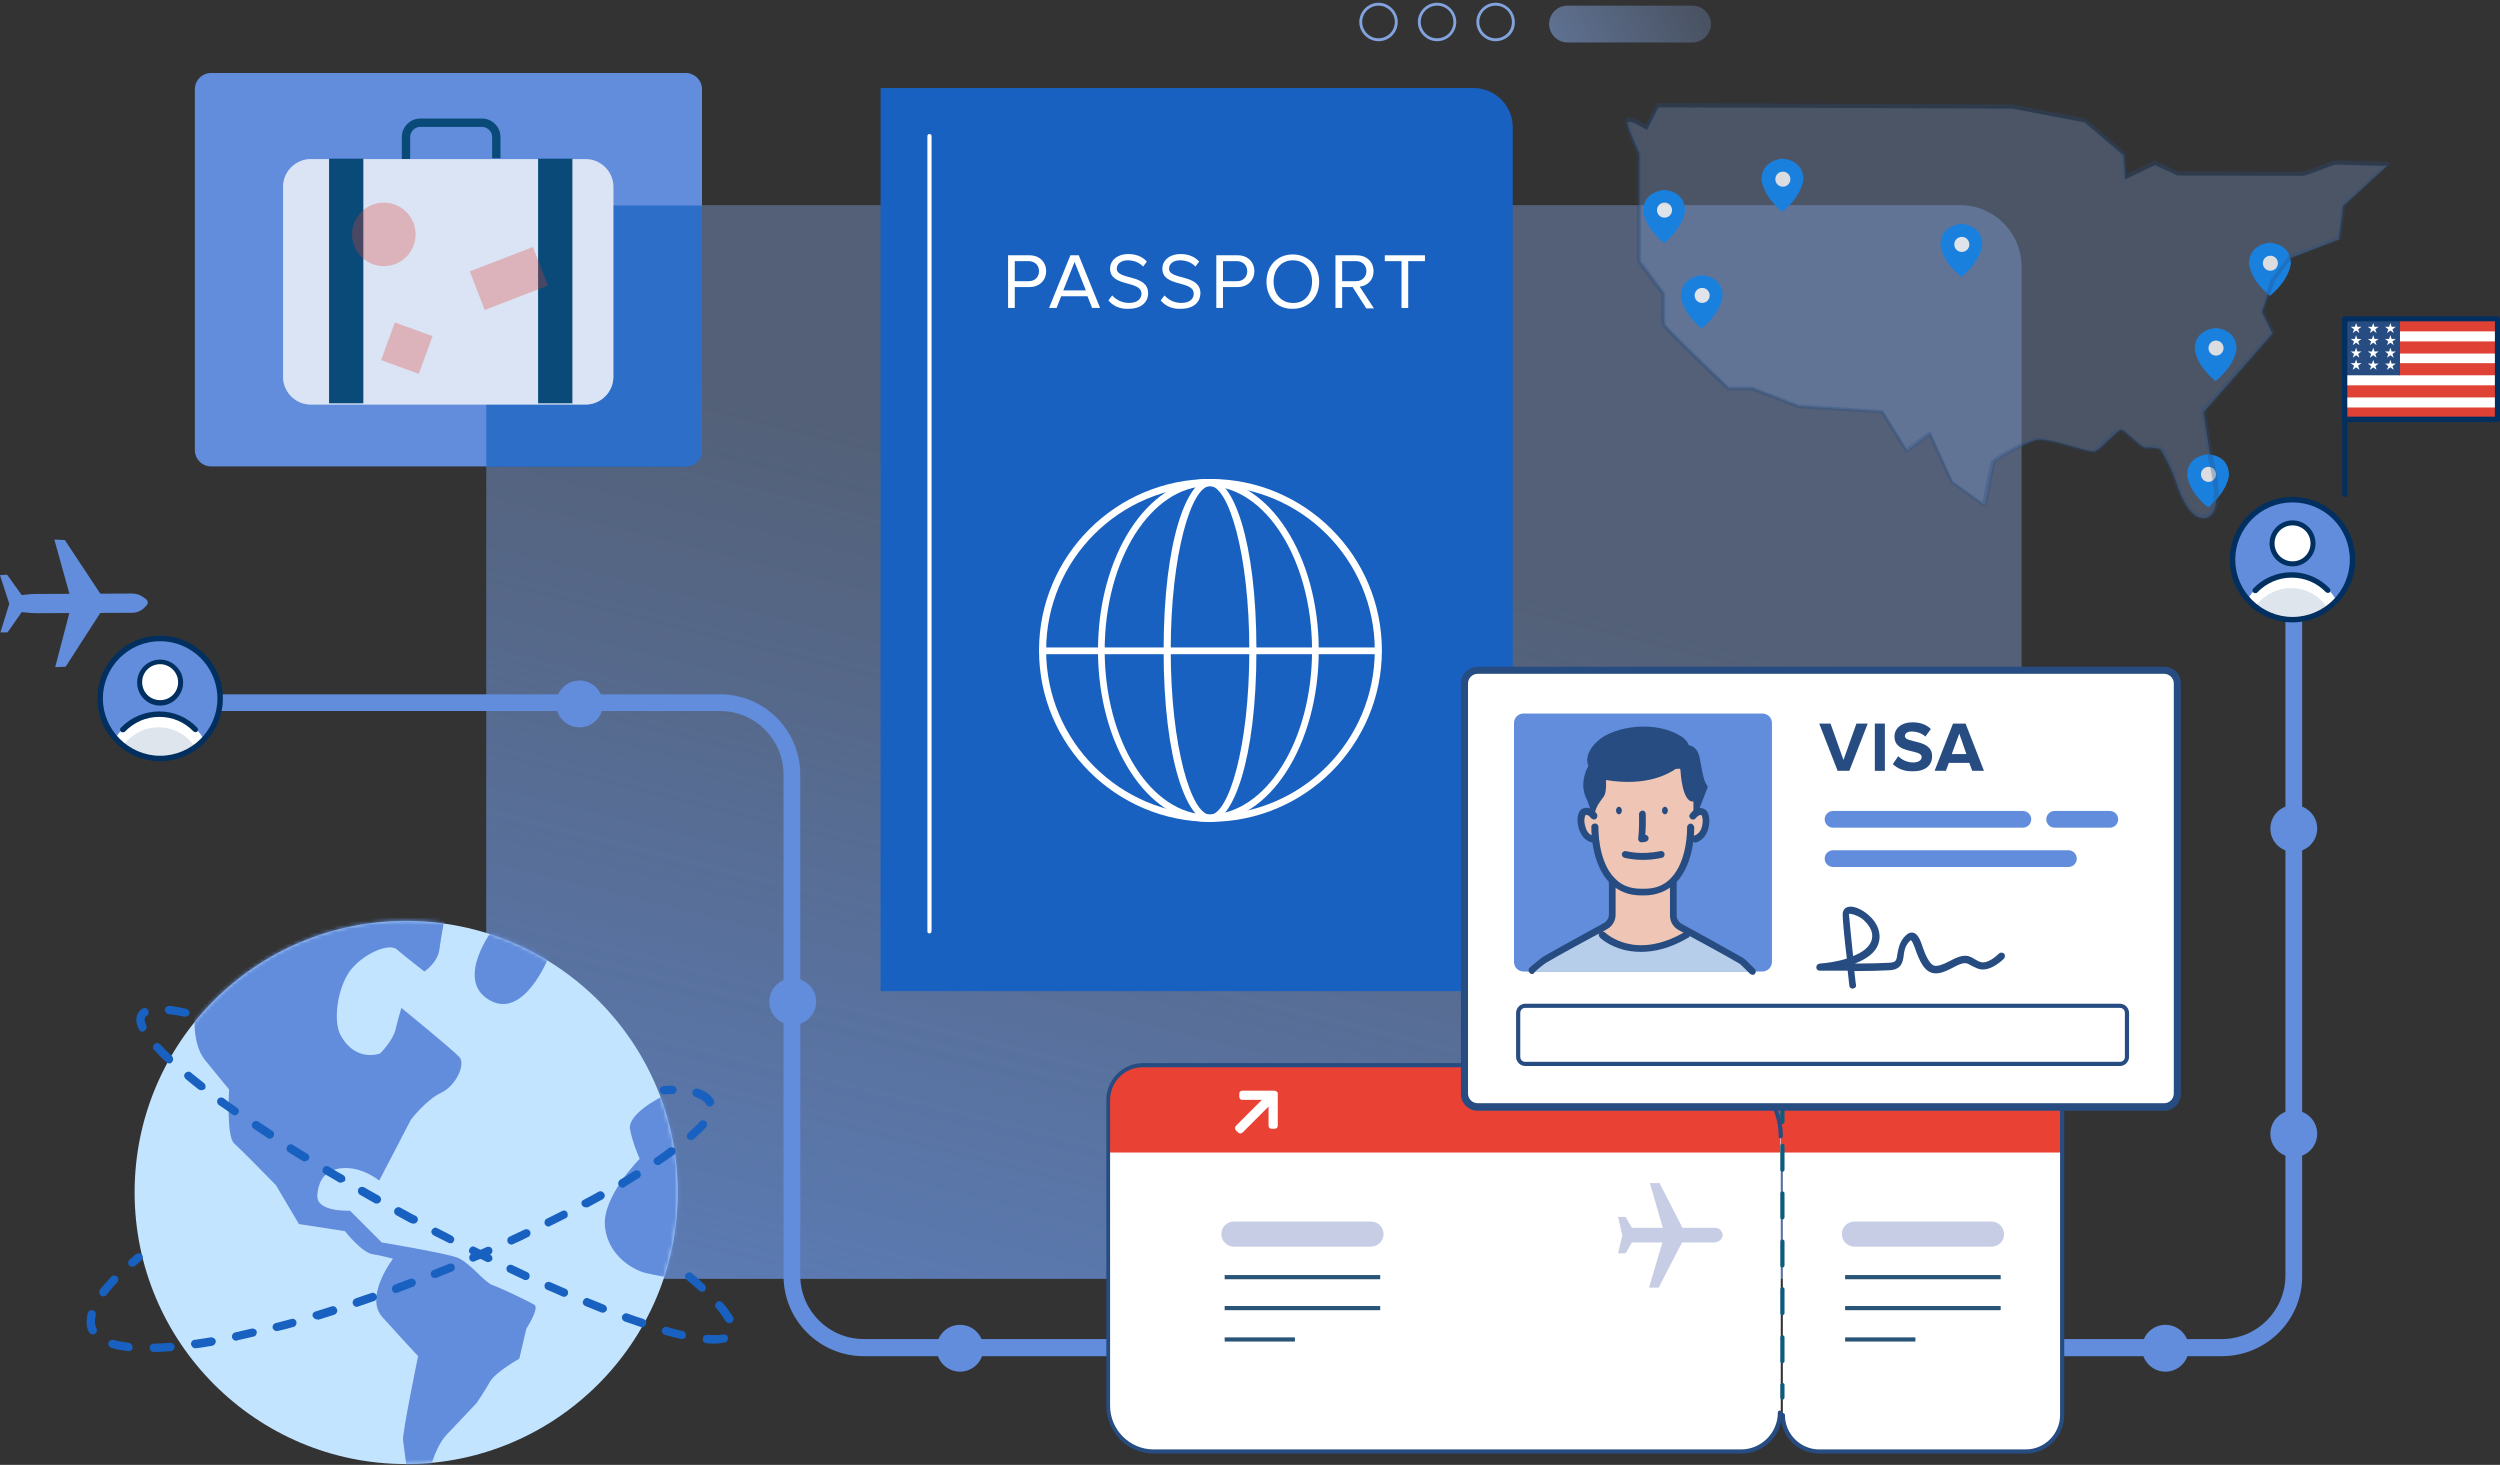 <svg width="669" height="392" viewBox="0 0 669 392" fill="none"
                            xmlns="http://www.w3.org/2000/svg">
                            <rect x="0" y="0" width="669" height="392" fill="#333333" stroke="none"/>
                            <g id="Group">
                                <path id="Vector" opacity="0.4"
                                    d="M540.978 325.88V71.335C540.978 62.272 533.593 54.887 524.53 54.887H146.573C137.51 54.887 130.125 62.272 130.125 71.335V325.768C130.125 334.831 137.51 342.215 146.573 342.215H524.53C533.705 342.215 540.978 334.943 540.978 325.88Z"
                                    fill="#82A3DD" />
                                <path id="Vector_2"
                                    d="M540.978 325.88V71.335C540.978 62.272 533.593 54.887 524.53 54.887H146.573C137.51 54.887 130.125 62.272 130.125 71.335V325.768C130.125 334.831 137.51 342.215 146.573 342.215H524.53C533.705 342.215 540.978 334.943 540.978 325.88Z"
                                    fill="url(#paint0_linear_1452_39405)" />
                                <path id="Vector_3"
                                    d="M594.571 362.915H231.159C219.299 362.915 209.677 353.292 209.677 341.432V207.279C209.677 197.88 202.068 190.272 192.67 190.272H58.852V185.796H192.67C204.53 185.796 214.152 195.419 214.152 207.279V341.32C214.152 350.719 221.76 358.327 231.159 358.327H594.571C603.97 358.327 611.578 350.719 611.578 341.32V139.586H616.054V341.432C616.166 353.292 606.431 362.915 594.571 362.915Z"
                                    fill="#618DDC" />
                                <g id="Group_2">
                                    <path id="Vector_4"
                                        d="M397.203 265.236H235.637V23.558H394.294C400.112 23.558 404.811 28.258 404.811 34.076V257.74C404.811 261.88 401.343 265.236 397.203 265.236Z"
                                        fill="#1861C1" />
                                    <path id="Vector_5"
                                        d="M323.917 219.922C298.63 219.922 278.043 199.334 278.043 174.048C278.043 148.761 298.63 128.174 323.917 128.174C349.204 128.174 369.791 148.761 369.791 174.048C369.791 199.334 349.204 219.922 323.917 219.922ZM323.917 130.076C299.637 130.076 279.945 149.768 279.945 174.048C279.945 198.327 299.637 218.02 323.917 218.02C348.197 218.02 367.889 198.327 367.889 174.048C367.889 149.768 348.197 130.076 323.917 130.076Z"
                                        fill="white" />
                                    <path id="Vector_6"
                                        d="M323.359 219.922C307.023 219.922 293.82 199.334 293.82 174.048C293.82 148.761 307.135 128.174 323.359 128.174C339.582 128.174 352.897 148.761 352.897 174.048C352.897 199.334 339.694 219.922 323.359 219.922ZM323.359 130.076C308.03 130.076 295.611 149.768 295.611 174.048C295.611 198.327 308.03 218.02 323.359 218.02C338.687 218.02 351.107 198.327 351.107 174.048C351.107 149.768 338.576 130.076 323.359 130.076Z"
                                        fill="white" />
                                    <path id="Vector_7"
                                        d="M323.802 219.922C317.76 219.922 311.383 203.81 311.383 174.048C311.383 144.285 317.76 128.174 323.802 128.174C329.844 128.174 336.222 144.285 336.222 174.048C336.222 203.81 329.732 219.922 323.802 219.922ZM323.802 130.076C318.879 130.076 313.285 148.09 313.285 174.048C313.285 200.006 318.879 218.02 323.802 218.02C328.725 218.02 334.32 200.006 334.32 174.048C334.32 148.09 328.725 130.076 323.802 130.076Z"
                                        fill="white" />
                                    <path id="Vector_8"
                                        d="M248.727 249.796C248.392 249.796 248.168 249.572 248.168 249.236V36.425C248.168 36.09 248.392 35.866 248.727 35.866C249.063 35.866 249.287 36.09 249.287 36.425V249.124C249.287 249.46 249.063 249.796 248.727 249.796Z"
                                        fill="white" />
                                    <path id="Vector_9"
                                        d="M368.784 175.055H278.938C278.379 175.055 278.043 174.607 278.043 174.16C278.043 173.712 278.491 173.265 278.938 173.265H368.784C369.344 173.265 369.679 173.712 369.679 174.16C369.679 174.607 369.344 175.055 368.784 175.055Z"
                                        fill="white" />
                                    <g id="Group_3">
                                        <path id="Vector_10"
                                            d="M269.762 82.411V68.314H275.468C278.265 68.314 279.944 70.216 279.944 72.565C279.944 74.915 278.265 76.817 275.468 76.817H271.552V82.411H269.762ZM278.041 72.565C278.041 70.999 276.923 69.88 275.244 69.88H271.552V75.251H275.244C276.923 75.251 278.041 74.132 278.041 72.565Z"
                                            fill="white" />
                                        <path id="Vector_11"
                                            d="M292.251 82.411L291.02 79.278H283.971L282.741 82.411H280.727L286.433 68.314H288.671L294.377 82.411H292.251ZM287.552 70.104L284.531 77.712H290.573L287.552 70.104Z"
                                            fill="white" />
                                        <path id="Vector_12"
                                            d="M296.613 80.397L297.62 79.055C298.515 80.062 300.082 81.069 302.096 81.069C304.669 81.069 305.452 79.726 305.452 78.607C305.452 74.915 297.061 76.929 297.061 71.894C297.061 69.544 299.187 67.978 301.872 67.978C303.998 67.978 305.676 68.649 306.907 69.992L305.9 71.334C304.893 70.216 303.327 69.656 301.76 69.656C300.082 69.656 298.851 70.551 298.851 71.894C298.851 75.027 307.243 73.237 307.243 78.495C307.243 80.509 305.788 82.635 301.984 82.635C299.522 82.747 297.732 81.74 296.613 80.397Z"
                                            fill="white" />
                                        <path id="Vector_13"
                                            d="M310.602 80.397L311.609 79.055C312.504 80.062 314.07 81.069 316.084 81.069C318.657 81.069 319.441 79.726 319.441 78.607C319.441 74.915 311.049 76.929 311.049 71.894C311.049 69.544 313.175 67.978 315.86 67.978C317.986 67.978 319.664 68.649 320.895 69.992L319.888 71.334C318.881 70.216 317.315 69.656 315.748 69.656C314.07 69.656 312.839 70.551 312.839 71.894C312.839 75.027 321.231 73.237 321.231 78.495C321.231 80.509 319.776 82.635 315.972 82.635C313.511 82.747 311.72 81.74 310.602 80.397Z"
                                            fill="white" />
                                        <path id="Vector_14"
                                            d="M325.484 82.411V68.314H331.191C333.988 68.314 335.666 70.216 335.666 72.565C335.666 74.915 333.988 76.817 331.191 76.817H327.275V82.411H325.484ZM333.764 72.565C333.764 70.999 332.645 69.88 330.967 69.88H327.275V75.251H330.967C332.645 75.251 333.764 74.132 333.764 72.565Z"
                                            fill="white" />
                                        <path id="Vector_15"
                                            d="M338.91 75.363C338.91 71.223 341.707 68.09 345.959 68.09C350.099 68.09 353.008 71.223 353.008 75.363C353.008 79.502 350.211 82.635 345.959 82.635C341.707 82.747 338.91 79.614 338.91 75.363ZM351.106 75.363C351.106 72.006 349.092 69.656 345.959 69.656C342.826 69.656 340.812 72.118 340.812 75.363C340.812 78.607 342.826 81.069 345.959 81.069C349.092 81.181 351.106 78.719 351.106 75.363Z"
                                            fill="white" />
                                        <path id="Vector_16"
                                            d="M365.539 82.411L361.959 76.817H359.161V82.411H357.371V68.314H363.077C365.651 68.314 367.553 69.992 367.553 72.565C367.553 75.139 365.763 76.481 363.861 76.705L367.665 82.523H365.539V82.411ZM365.651 72.565C365.651 70.999 364.532 69.88 362.854 69.88H359.161V75.251H362.854C364.42 75.251 365.651 74.132 365.651 72.565Z"
                                            fill="white" />
                                        <path id="Vector_17"
                                            d="M375.046 82.411V69.88H370.57V68.314H381.312V69.88H376.836V82.411H375.046Z"
                                            fill="white" />
                                    </g>
                                </g>
                                <g id="Group_4">
                                    <g id="Group_5">
                                        <path id="Vector_18"
                                            d="M466.012 388.425H308.809C302.096 388.425 296.613 382.943 296.613 376.229V294.327C296.613 289.181 300.753 285.041 305.9 285.041H457.508C468.026 285.041 476.529 293.544 476.529 304.062V378.02C476.417 383.726 471.718 388.425 466.012 388.425Z"
                                            fill="white" />
                                        <path id="Vector_19"
                                            d="M542.097 388.425H486.824C481.453 388.425 477.09 384.062 477.09 378.691V294.775C477.09 289.404 481.453 285.041 486.824 285.041H542.097C547.467 285.041 551.831 289.404 551.831 294.775V378.691C551.831 384.062 547.467 388.425 542.097 388.425Z"
                                            fill="white" />
                                        <g id="Group_6">
                                            <path id="Vector_20"
                                                d="M466.683 285.041H305.676C300.641 285.041 296.613 289.069 296.613 294.104V308.425H476.417V294.775C476.417 289.404 472.054 285.041 466.683 285.041Z"
                                                fill="#E94235" />
                                            <path id="Vector_21"
                                                d="M542.095 285.041H486.487C481.116 285.041 476.641 289.404 476.641 294.775V308.425H551.941V294.775C551.829 289.404 547.466 285.041 542.095 285.041Z"
                                                fill="#E94235" />
                                        </g>
                                        <g id="Group_7">
                                            <path id="Vector_22"
                                                d="M476.977 300.817C476.642 300.817 476.418 300.593 476.418 300.258V296.901C476.418 296.565 476.642 296.342 476.977 296.342C477.313 296.342 477.537 296.565 477.537 296.901V300.258C477.537 300.481 477.201 300.817 476.977 300.817Z"
                                                fill="#0C5C7C" />
                                            <path id="Vector_23"
                                                d="M476.977 364.817C476.642 364.817 476.418 364.593 476.418 364.257V357.88C476.418 357.544 476.642 357.32 476.977 357.32C477.313 357.32 477.537 357.544 477.537 357.88V364.257C477.537 364.593 477.201 364.817 476.977 364.817ZM476.977 351.95C476.642 351.95 476.418 351.726 476.418 351.39V345.013C476.418 344.677 476.642 344.453 476.977 344.453C477.313 344.453 477.537 344.677 477.537 345.013V351.39C477.537 351.726 477.201 351.95 476.977 351.95ZM476.977 339.195C476.642 339.195 476.418 338.971 476.418 338.635V332.257C476.418 331.922 476.642 331.698 476.977 331.698C477.313 331.698 477.537 331.922 477.537 332.257V338.635C477.537 338.971 477.201 339.195 476.977 339.195ZM476.977 326.327C476.642 326.327 476.418 326.104 476.418 325.768V319.39C476.418 319.055 476.642 318.831 476.977 318.831C477.313 318.831 477.537 319.055 477.537 319.39V325.768C477.537 326.104 477.201 326.327 476.977 326.327ZM476.977 313.572C476.642 313.572 476.418 313.348 476.418 313.013V306.635C476.418 306.299 476.642 306.076 476.977 306.076C477.313 306.076 477.537 306.299 477.537 306.635V313.013C477.537 313.348 477.201 313.572 476.977 313.572Z"
                                                fill="#0C5C7C" />
                                            <path id="Vector_24"
                                                d="M476.977 374.551C476.642 374.551 476.418 374.327 476.418 373.992V370.635C476.418 370.299 476.642 370.076 476.977 370.076C477.313 370.076 477.537 370.299 477.537 370.635V373.992C477.537 374.327 477.201 374.551 476.977 374.551Z"
                                                fill="#0C5C7C" />
                                        </g>
                                        <path id="Vector_25"
                                            d="M460.864 331.027C460.864 330.915 460.864 330.803 460.976 330.803C460.976 330.691 460.976 330.579 460.976 330.579C460.976 329.46 460.081 328.565 458.962 328.565H450.235L444.081 316.593H441.507L444.976 328.565H440.836H436.696L435.018 325.656H433.004L434.123 330.579L433.004 335.39H435.018L436.696 332.481H444.864L441.284 344.565H443.857L449.004 334.607L450.123 332.481H458.738C459.857 332.369 460.64 331.81 460.864 331.027Z"
                                            fill="#C6CDE4" />
                                        <g id="Group_8">
                                            <path id="Vector_26"
                                                d="M341.929 292.649V301.265C341.929 301.712 341.593 302.048 341.146 302.048H340.251C339.803 302.048 339.467 301.712 339.467 301.265V296.118L332.53 303.055C332.195 303.391 331.635 303.391 331.299 303.055L330.74 302.496C330.404 302.16 330.404 301.6 330.74 301.265L337.677 294.328H332.418C332.195 294.328 331.971 294.216 331.859 294.104C331.747 293.992 331.635 293.768 331.635 293.545V292.649C331.635 292.426 331.747 292.202 331.859 292.09C331.971 291.978 332.195 291.866 332.418 291.866H341.034C341.257 291.866 341.481 291.978 341.593 292.09C341.929 292.202 341.929 292.426 341.929 292.649Z"
                                                fill="white" />
                                        </g>
                                        <path id="Vector_27"
                                            d="M532.923 333.6H496.224C494.322 333.6 492.867 332.034 492.867 330.243C492.867 328.341 494.434 326.887 496.224 326.887H532.923C534.825 326.887 536.28 328.453 536.28 330.243C536.392 332.034 534.825 333.6 532.923 333.6Z"
                                            fill="#C6CDE4" />
                                        <path id="Vector_28" d="M535.38 341.208H493.758V342.327H535.38V341.208Z"
                                            fill="#285478" />
                                        <path id="Vector_29" d="M535.38 349.489H493.758V350.607H535.38V349.489Z"
                                            fill="#285478" />
                                        <path id="Vector_30" d="M512.555 357.88H493.758V358.999H512.555V357.88Z"
                                            fill="#285478" />
                                        <path id="Vector_31"
                                            d="M366.88 333.6H330.181C328.279 333.6 326.824 332.034 326.824 330.243C326.824 328.341 328.391 326.887 330.181 326.887H366.88C368.782 326.887 370.237 328.453 370.237 330.243C370.237 332.034 368.782 333.6 366.88 333.6Z"
                                            fill="#C6CDE4" />
                                        <path id="Vector_32" d="M369.341 341.208H327.719V342.327H369.341V341.208Z"
                                            fill="#285478" />
                                        <path id="Vector_33" d="M369.341 349.489H327.719V350.607H369.341V349.489Z"
                                            fill="#285478" />
                                        <path id="Vector_34" d="M346.516 357.88H327.719V358.999H346.516V357.88Z"
                                            fill="#285478" />
                                    </g>
                                    <path id="Vector_35"
                                        d="M466.013 388.985H308.81C301.761 388.985 296.055 383.279 296.055 376.23V294.328C296.055 288.957 300.418 284.481 305.901 284.481H457.509C468.25 284.481 477.089 293.209 477.089 304.062C477.089 304.398 476.866 304.621 476.53 304.621C476.194 304.621 475.971 304.398 475.971 304.062C475.971 293.88 467.691 285.6 457.509 285.6H305.789C300.978 285.6 297.062 289.516 297.062 294.328V376.23C297.062 382.607 302.32 387.866 308.698 387.866H465.901C471.271 387.866 475.747 383.502 475.747 378.02C475.747 377.684 475.971 377.46 476.306 377.46C476.642 377.46 476.866 377.684 476.866 378.02C476.978 384.062 472.054 388.985 466.013 388.985Z"
                                        fill="#264C81" />
                                    <path id="Vector_36"
                                        d="M542.098 388.985H486.825C481.119 388.985 476.531 384.397 476.531 378.691C476.531 378.355 476.755 378.132 477.091 378.132C477.426 378.132 477.65 378.355 477.65 378.691C477.65 383.726 481.79 387.866 486.825 387.866H542.098C547.133 387.866 551.272 383.726 551.272 378.691V294.775C551.272 289.74 547.133 285.6 542.098 285.6H486.825C481.79 285.6 477.65 289.74 477.65 294.775C477.65 295.111 477.426 295.335 477.091 295.335C476.755 295.335 476.531 295.111 476.531 294.775C476.531 289.069 481.119 284.481 486.825 284.481H542.098C547.804 284.481 552.391 289.069 552.391 294.775V378.691C552.391 384.286 547.804 388.985 542.098 388.985Z"
                                        fill="#264C81" />
                                </g>
                                <g id="Group_9">
                                    <g id="Group_10">
                                        <path id="Vector_37"
                                            d="M579.132 296.23H395.412C393.398 296.23 391.832 294.663 391.832 292.649V182.887C391.832 180.873 393.398 179.307 395.412 179.307H579.132C581.146 179.307 582.713 180.873 582.713 182.887V292.649C582.713 294.663 581.146 296.23 579.132 296.23Z"
                                            fill="white" />
                                        <path id="Vector_38"
                                            d="M579.133 297.237H395.413C392.951 297.237 390.938 295.223 390.938 292.761V182.887C390.938 180.426 392.951 178.412 395.413 178.412H579.133C581.595 178.412 583.609 180.426 583.609 182.887V292.649C583.609 295.223 581.595 297.237 579.133 297.237ZM395.413 180.314C393.958 180.314 392.84 181.544 392.84 182.887V292.649C392.84 294.104 394.07 295.223 395.413 295.223H579.133C580.588 295.223 581.707 293.992 581.707 292.649V182.887C581.707 181.433 580.476 180.314 579.133 180.314H395.413Z"
                                            fill="#264C81" />
                                        <g id="Frame 74">
                                            <path id="Vector_39"
                                                d="M471.606 259.978H407.718C406.263 259.978 405.145 258.859 405.145 257.405V193.517C405.145 192.062 406.263 190.943 407.718 190.943H471.606C473.061 190.943 474.179 192.062 474.179 193.517V257.405C474.179 258.747 473.061 259.978 471.606 259.978Z"
                                                fill="#618DDC" />
                                            <path id="Vector_40"
                                                d="M452.923 219.698H452.812C452.476 219.698 452.252 219.363 452.252 219.139V215.111C451.357 214.551 449.343 212.537 449.119 206.384L448.448 206.048C443.301 210.747 433.007 210.188 430.21 209.852C430.21 210.412 430.21 211.195 430.21 211.866C430.098 213.097 429.651 213.656 428.979 214.551C428.756 214.775 428.532 215.111 428.196 215.558C427.189 216.901 427.637 218.579 427.637 218.579C427.749 218.915 427.525 219.251 427.189 219.363C426.854 219.475 426.518 219.251 426.406 218.915L424.728 214.104C424.392 213.544 422.378 209.964 425.063 204.929C424.616 204.034 424.056 201.461 427.637 198.216C431.777 194.412 443.301 192.398 450.462 197.433C450.574 197.544 451.581 198.328 451.916 199.447C452.923 199.558 454.378 200.342 454.826 202.803C454.937 203.363 455.049 204.034 455.161 204.593C455.609 206.943 455.944 209.069 456.84 210.188C456.951 210.412 456.951 210.635 456.951 210.747L453.595 219.363C453.483 219.586 453.259 219.698 452.923 219.698ZM448.336 204.593C448.448 204.593 448.56 204.593 448.672 204.705L450.126 205.489C450.35 205.6 450.462 205.824 450.462 206.048C450.574 213.097 453.147 214.216 453.147 214.216C453.371 214.328 453.595 214.551 453.595 214.775V215.894L455.609 210.635C454.714 209.181 454.378 207.167 453.93 204.705C453.819 204.146 453.707 203.586 453.595 202.915C453.147 200.454 451.581 200.565 451.469 200.565C451.357 200.565 451.133 200.565 451.021 200.454C450.91 200.342 450.798 200.23 450.798 200.006C450.798 199.335 450.014 198.663 449.679 198.44C443.077 193.852 432.224 195.642 428.42 199.111C424.728 202.468 426.182 204.593 426.182 204.593C426.294 204.817 426.294 205.041 426.182 205.265C423.385 210.076 425.735 213.433 425.735 213.433L425.847 213.544L426.518 215.67C426.63 215.335 426.854 214.999 427.077 214.663C427.413 214.216 427.637 213.88 427.861 213.656C428.532 212.873 428.756 212.537 428.868 211.754C428.979 210.412 428.868 209.181 428.868 209.181C428.868 208.957 428.979 208.845 429.091 208.733C429.203 208.621 429.427 208.509 429.651 208.621C429.763 208.621 442.63 210.3 448 204.929C448 204.593 448.224 204.593 448.336 204.593Z"
                                                fill="#264C81" />
                                            <path id="Vector_41"
                                                d="M469.259 259.978C468.14 258.524 465.455 256.622 465.455 256.622C465.455 256.622 451.133 248.789 449.791 248.006C448.336 247.223 448 244.985 448 244.985C448 244.985 448 239.503 448.112 237.377C448.112 235.139 449.231 234.691 450.686 231.894C452.14 229.097 452.7 224.957 452.7 224.957C452.7 224.957 455.049 224.174 455.944 222.608C456.951 221.041 456.84 217.685 455.609 217.237C454.378 216.901 453.035 217.908 453.035 217.908L453.371 211.643L449.791 205.936L439.721 206.048L429.651 205.936L426.07 211.643L426.406 217.908C426.406 217.908 425.063 216.789 423.833 217.237C422.602 217.573 422.49 221.041 423.497 222.608C424.504 224.174 426.742 224.957 426.742 224.957C426.742 224.957 427.301 229.097 428.756 231.894C430.21 234.691 431.217 235.139 431.329 237.377C431.329 239.615 431.441 244.985 431.441 244.985C431.441 244.985 430.993 247.223 429.651 248.006C428.196 248.789 413.986 256.622 413.986 256.622C413.986 256.622 410.965 258.636 410.07 259.978H469.259Z"
                                                fill="#B7CEEA" />
                                            <path id="Vector_42"
                                                d="M426.854 224.845C426.854 224.845 427.414 228.985 428.868 231.782C430.323 234.579 431.33 235.027 431.442 237.265C431.442 239.502 431.553 244.873 431.553 244.873C431.553 244.873 431.106 247.111 429.763 247.894C429.428 248.006 428.644 248.565 427.414 249.125C430.323 251.251 435.134 253.936 440.169 253.712C444.644 253.488 449.232 251.251 452.477 249.237C451.134 248.565 450.239 248.006 449.903 247.782C448.449 246.999 448.113 244.761 448.113 244.761C448.113 244.761 448.113 239.279 448.225 237.153C448.225 234.915 449.344 234.467 450.798 231.67C452.253 228.873 452.812 224.733 452.812 224.733C452.812 224.733 455.162 223.95 456.057 222.383C457.064 220.817 456.952 217.46 455.721 217.013C454.49 216.565 453.148 217.684 453.148 217.684L453.483 211.418L449.903 205.712L439.833 205.824L429.763 205.712L426.183 211.418L426.519 217.684C426.519 217.684 425.176 216.565 423.945 217.013C422.714 217.349 422.602 220.817 423.609 222.383C424.505 224.062 426.854 224.845 426.854 224.845Z"
                                                fill="#EFC6B6" />
                                            <path id="Vector_43"
                                                d="M426.742 217.796C426.742 217.796 423.721 211.195 424.505 208.51C425.288 205.712 425.735 204.817 425.735 204.817C425.735 204.817 421.707 196.65 439.833 194.971C439.833 194.971 449.344 195.978 451.246 199.111C451.246 199.111 452.589 199.894 453.036 200.23C453.484 200.566 454.155 202.58 454.379 204.146C454.491 205.712 455.498 209.405 456.281 210.412L453.26 217.908L453.148 214.44C453.148 214.44 450.351 215.559 449.679 206.048C449.679 205.489 449.12 205.265 448.672 205.601C446.435 207.167 440.505 210.524 429.763 208.733C429.763 208.733 429.987 211.978 429.204 213.097C428.421 214.216 427.078 215.67 426.742 217.796Z"
                                                fill="#264C81" />
                                            <path id="Vector_44"
                                                d="M440.055 239.614H439.16C435.803 239.614 433.006 238.495 430.768 236.258C425.621 230.999 425.845 221.6 425.845 221.265C425.845 220.705 426.293 220.37 426.852 220.37C427.412 220.37 427.747 220.817 427.747 221.377C427.747 221.489 427.524 230.44 432.111 235.027C433.901 236.929 436.251 237.824 439.16 237.824H440.055C442.964 237.824 445.314 236.929 447.104 235.027C451.691 230.328 451.468 221.489 451.468 221.377C451.468 220.817 451.915 220.482 452.363 220.37C452.81 220.37 453.258 220.817 453.37 221.265C453.37 221.712 453.593 230.999 448.447 236.258C446.209 238.384 443.412 239.614 440.055 239.614Z"
                                                fill="#264C81" />
                                            <path id="Vector_45"
                                                d="M409.958 260.649C409.734 260.649 409.511 260.537 409.287 260.313C408.951 259.978 408.951 259.306 409.287 258.971C409.846 258.523 412.196 256.509 412.867 256.062C416.336 254.048 424.504 249.572 429.203 246.999C429.986 246.551 430.546 245.656 430.546 244.761V235.698C430.546 235.139 430.993 234.803 431.441 234.803C431.888 234.803 432.336 235.251 432.336 235.698V244.761C432.336 246.439 431.441 247.894 429.986 248.677C425.399 251.139 417.119 255.614 413.762 257.628C413.315 257.852 410.965 259.754 410.518 260.313C410.406 260.649 410.182 260.649 409.958 260.649Z"
                                                fill="#264C81" />
                                            <path id="Vector_46"
                                                d="M469.037 260.873C468.813 260.873 468.589 260.761 468.365 260.649C468.253 260.538 468.142 260.426 467.918 260.202C467.358 259.642 465.792 258.076 465.456 257.852C461.876 255.726 452.925 250.915 449.232 248.901C447.778 248.118 446.883 246.663 446.883 244.985V235.922C446.883 235.363 447.33 235.027 447.778 235.027C448.225 235.027 448.673 235.475 448.673 235.922V244.985C448.673 245.88 449.232 246.775 450.016 247.223C453.708 249.237 462.659 254.16 466.351 256.286C466.799 256.51 467.694 257.405 469.149 258.859L469.596 259.307C469.932 259.642 469.932 260.202 469.596 260.649C469.484 260.761 469.26 260.873 469.037 260.873Z"
                                                fill="#264C81" />
                                            <path id="Vector_47"
                                                d="M426.073 225.405C425.961 225.405 425.961 225.405 425.849 225.405C423.388 224.733 422.381 222.16 422.157 220.034C422.045 218.579 422.381 216.789 423.611 216.342C425.29 215.67 426.744 216.901 427.304 217.796C427.639 218.244 427.416 218.803 427.08 219.139C426.632 219.474 426.073 219.251 425.737 218.915C425.737 218.915 424.954 217.796 424.283 218.132C424.171 218.244 423.723 219.363 424.171 220.929C424.395 221.824 424.842 223.279 426.297 223.614C426.744 223.726 427.08 224.286 426.968 224.733C426.856 225.069 426.409 225.405 426.073 225.405Z"
                                                fill="#264C81" />
                                            <path id="Vector_48"
                                                d="M453.592 225.405C453.145 225.405 452.809 225.181 452.697 224.733C452.586 224.286 452.809 223.726 453.369 223.614C454.823 223.167 455.383 221.712 455.495 220.929C455.83 219.363 455.495 218.244 455.271 218.132C454.599 217.908 453.816 218.915 453.816 218.915C453.481 219.363 452.921 219.475 452.474 219.139C452.026 218.803 451.914 218.244 452.25 217.908C452.809 217.013 454.264 215.67 455.942 216.454C457.173 216.901 457.509 218.691 457.397 220.146C457.285 222.272 456.278 224.733 453.704 225.516C453.704 225.405 453.592 225.405 453.592 225.405Z"
                                                fill="#264C81" />
                                            <path id="Vector_49"
                                                d="M439.274 225.404C439.05 225.404 438.715 225.292 438.603 225.069C438.379 224.845 438.379 224.621 438.379 224.285C438.715 222.16 438.603 217.908 438.603 217.908C438.603 217.348 438.938 217.013 439.498 216.901C440.057 216.901 440.393 217.348 440.393 217.796C440.393 217.908 440.505 221.153 440.281 223.39C440.729 223.39 441.176 223.838 441.176 224.285C441.176 224.845 440.729 225.181 440.281 225.292L439.274 225.404Z"
                                                fill="#264C81" />
                                            <path id="Vector_50"
                                                d="M433.232 217.908C433.665 217.908 434.016 217.457 434.016 216.901C434.016 216.345 433.665 215.894 433.232 215.894C432.8 215.894 432.449 216.345 432.449 216.901C432.449 217.457 432.8 217.908 433.232 217.908Z"
                                                fill="#264C81" />
                                            <path id="Vector_51"
                                                d="M445.537 217.908C445.97 217.908 446.32 217.457 446.32 216.901C446.32 216.345 445.97 215.894 445.537 215.894C445.105 215.894 444.754 216.345 444.754 216.901C444.754 217.457 445.105 217.908 445.537 217.908Z"
                                                fill="#264C81" />
                                            <path id="Vector_52"
                                                d="M439.608 230.104C436.699 230.104 434.797 229.544 434.685 229.544C434.238 229.432 433.902 228.873 434.014 228.425C434.126 227.978 434.685 227.642 435.133 227.754C435.133 227.754 439.049 228.873 444.308 227.754C444.867 227.642 445.315 227.978 445.426 228.425C445.538 228.985 445.203 229.432 444.755 229.544C442.741 229.992 441.063 230.104 439.608 230.104Z"
                                                fill="#264C81" />
                                            <path id="Vector_53"
                                                d="M439.161 254.719C437.37 254.719 435.804 254.495 434.461 254.16C430.322 253.041 428.084 250.915 428.084 250.803C427.748 250.467 427.748 249.908 428.084 249.46C428.419 249.125 428.979 249.125 429.426 249.46C429.762 249.796 437.594 257.181 450.909 249.349C451.356 249.125 451.916 249.237 452.14 249.684C452.363 250.132 452.252 250.691 451.804 250.915C446.881 253.824 442.629 254.719 439.161 254.719Z"
                                                fill="#264C81" />
                                        </g>
                                        <path id="Vector_54"
                                            d="M567.273 285.265H408.169C406.826 285.265 405.707 284.146 405.707 282.803V271.055C405.707 269.712 406.826 268.594 408.169 268.594H567.273C568.616 268.594 569.735 269.712 569.735 271.055V282.803C569.735 284.146 568.616 285.265 567.273 285.265ZM408.169 269.712C407.385 269.712 406.826 270.272 406.826 271.055V282.803C406.826 283.586 407.385 284.146 408.169 284.146H567.273C568.056 284.146 568.616 283.586 568.616 282.803V271.055C568.616 270.272 568.056 269.712 567.273 269.712H408.169Z"
                                            fill="#264C81" />
                                        <path id="Vector_55"
                                            d="M553.512 232.006H490.519C489.288 232.006 488.281 230.999 488.281 229.768C488.281 228.537 489.288 227.53 490.519 227.53H553.512C554.743 227.53 555.75 228.537 555.75 229.768C555.75 230.999 554.743 232.006 553.512 232.006Z"
                                            fill="#618DDC" />
                                        <path id="Vector_56"
                                            d="M541.316 221.488H490.519C489.288 221.488 488.281 220.481 488.281 219.251C488.281 218.02 489.288 217.013 490.519 217.013H541.316C542.547 217.013 543.554 218.02 543.554 219.251C543.554 220.481 542.547 221.488 541.316 221.488Z"
                                            fill="#618DDC" />
                                        <path id="Vector_57"
                                            d="M564.589 221.488H549.82C548.589 221.488 547.582 220.481 547.582 219.251C547.582 218.02 548.589 217.013 549.82 217.013H564.589C565.82 217.013 566.827 218.02 566.827 219.251C566.827 220.481 565.82 221.488 564.589 221.488Z"
                                            fill="#618DDC" />
                                        <path id="Vector_58"
                                            d="M495.777 264.566C495.33 264.566 494.882 264.23 494.882 263.782C494.882 263.559 494.658 261.992 494.435 259.754C490.518 259.754 487.162 259.754 486.938 259.754C486.379 259.754 486.043 259.307 486.043 258.859C486.043 258.3 486.379 257.964 486.938 257.852C488.505 257.74 491.414 257.405 494.211 256.51C493.651 251.922 493.092 246.44 493.092 244.649C493.092 243.866 493.428 243.195 494.099 242.859C495.665 242.076 498.239 243.307 500.029 244.873C502.491 246.999 503.497 249.796 502.714 252.37C501.931 255.055 499.246 256.733 496.337 257.852C500.029 257.852 503.721 257.74 505.623 257.628C507.414 257.517 507.525 256.957 507.749 255.279C507.973 254.048 508.197 252.482 509.428 250.915C509.763 250.58 510.658 249.349 511.889 249.573C513.232 249.796 513.903 251.587 514.574 253.601C514.91 254.496 515.246 255.503 515.693 256.286C516.365 257.517 516.924 258.188 517.595 258.412C518.49 258.635 519.833 258.188 521.959 257.069C525.428 255.167 526.77 255.614 528.337 256.621C528.784 256.845 529.232 257.181 529.903 257.405C531.693 258.076 534.155 255.95 534.938 255.167C535.274 254.831 535.833 254.831 536.281 255.167C536.616 255.503 536.616 256.062 536.281 256.51C536.169 256.621 532.476 260.426 529.232 259.195C528.449 258.859 527.777 258.524 527.33 258.3C526.211 257.628 525.651 257.293 522.742 258.859C520.057 260.314 518.379 260.761 516.924 260.314C515.47 259.866 514.574 258.524 513.903 257.293C513.456 256.398 513.008 255.391 512.672 254.384C512.337 253.377 511.777 251.81 511.33 251.587C511.33 251.587 511.106 251.698 510.658 252.258C509.763 253.377 509.539 254.608 509.428 255.726C509.204 257.405 508.868 259.531 505.511 259.642C503.609 259.754 499.917 259.866 496.225 259.866C496.449 262.104 496.672 263.67 496.672 263.67C496.784 264.006 496.449 264.454 495.777 264.566C495.889 264.566 495.889 264.566 495.777 264.566ZM494.994 244.538C494.882 244.538 494.77 244.538 494.77 244.538C494.882 246.216 495.442 251.363 495.889 255.838C498.239 254.943 500.141 253.601 500.812 251.698C501.707 248.901 499.358 246.775 498.351 245.88C496.896 244.873 495.553 244.538 494.994 244.538Z"
                                            fill="#264C81" />
                                    </g>
                                    <g id="Group_11">
                                        <path id="Vector_59"
                                            d="M491.747 206.272L486.824 193.628H489.845L493.314 203.363L496.782 193.628H499.803L494.88 206.272H491.747Z"
                                            fill="#264C81" />
                                        <path id="Vector_60" d="M501.707 206.272V193.628H504.392V206.272H501.707Z"
                                            fill="#264C81" />
                                        <path id="Vector_61"
                                            d="M506.516 204.482L507.97 202.356C508.865 203.251 510.208 204.034 511.998 204.034C513.453 204.034 514.236 203.363 514.236 202.579C514.236 200.342 506.963 201.908 506.963 197.097C506.963 194.971 508.753 193.293 511.774 193.293C513.788 193.293 515.467 193.852 516.697 195.083L515.243 197.097C514.236 196.202 512.893 195.754 511.551 195.754C510.432 195.754 509.76 196.202 509.76 196.985C509.76 198.999 517.033 197.656 517.033 202.356C517.033 204.705 515.355 206.384 511.998 206.384C509.425 206.496 507.746 205.6 506.516 204.482Z"
                                            fill="#264C81" />
                                        <path id="Vector_62"
                                            d="M527.773 206.272L526.99 204.146H521.507L520.724 206.272H517.703L522.626 193.628H525.983L530.906 206.272H527.773ZM524.305 196.314L522.291 201.796H526.207L524.305 196.314Z"
                                            fill="#264C81" />
                                    </g>
                                </g>
                                <g id="Group_12" opacity="0.3">
                                    <path id="Vector_63"
                                        d="M438.714 41.125V69.88L445.203 78.496C445.203 78.496 445.091 86.328 445.427 86.887C446.098 88.23 462.658 103.894 462.658 103.894H469.036L481.455 108.705L503.833 110.16L510.322 120.677L516.588 116.09L522.518 129.069L531.133 135.223C531.133 135.223 533.371 123.81 533.483 123.698C535.833 121.46 543.105 118.104 544.56 117.768C547.805 116.761 558.21 121.013 560.448 120.789C561.679 120.677 566.266 115.307 567.609 114.971C568.392 114.747 573.091 120.006 574.21 119.782C575.329 119.558 578.126 120.118 578.126 120.118C578.126 120.118 580.7 124.146 582.266 128.845C583.721 133.209 586.294 139.139 590.098 138.579C595.805 137.572 591.665 123.363 591.665 123.363L589.651 110.272L608.112 89.237L605.315 83.53L608.112 75.251L612.7 69.097L625.902 64.062L627.021 55.111L638.77 44.37L624.784 44.034L616.504 47.055L582.714 46.943L576.672 44.146L568.728 47.95L568.28 41.572L557.875 32.733L538.406 29.041L443.749 28.705L440.728 34.747C440.728 34.747 436.7 32.174 435.693 32.621C434.686 32.51 438.714 41.125 438.714 41.125Z"
                                        fill="#82A3DD" />
                                </g>
                                <g id="Group 26">
                                    <g id="Group_13">
                                        <path id="Vector_64"
                                            d="M181.366 319.055C181.366 278.887 148.807 246.439 108.639 246.439C68.471 246.439 36.023 278.999 36.023 319.055C36.023 359.223 68.583 391.782 108.639 391.782C148.695 391.782 181.366 359.223 181.366 319.055Z"
                                            fill="#C3E4FF" />
                                        <g id="Group_14">
                                            <g id="Clip path group">
                                                <mask id="mask0_1452_39405" style="mask-type:luminance"
                                                    maskUnits="userSpaceOnUse" x="36" y="246" width="146"
                                                    height="146">
                                                    <g id="SVGID_3_">
                                                        <path id="Vector_65"
                                                            d="M36.023 319.055C36.023 359.222 68.583 391.67 108.751 391.67C148.918 391.67 181.366 359.11 181.366 319.055C181.366 278.887 148.807 246.327 108.751 246.327C68.471 246.327 36.023 278.887 36.023 319.055Z"
                                                            fill="white" />
                                                    </g>
                                                </mask>
                                                <g mask="url(#mask0_1452_39405)">
                                                    <path id="Vector_66"
                                                        d="M52.135 270.719C52.135 270.719 51.24 278.999 54.708 283.474C58.289 287.95 61.31 291.53 61.31 291.53C61.31 291.53 60.527 304.062 62.653 305.964C64.778 307.866 73.841 317.152 73.841 317.152L79.995 327.558L92.303 329.46C92.303 329.46 96.778 335.166 99.687 335.614C102.485 336.062 105.17 336.845 105.17 336.845C105.17 336.845 97.338 347.027 102.373 352.509C107.296 357.992 111.883 362.915 111.883 362.915C111.883 362.915 107.631 383.502 107.855 385.404C108.079 387.306 109.534 398.159 109.534 398.159L113.785 398.607C113.785 398.607 115.464 388.201 119.492 383.95C123.52 379.698 127.547 375.446 127.547 375.446C127.547 375.446 129.673 372.313 131.128 369.74C132.582 367.166 138.96 363.586 138.96 363.586L140.862 355.53C140.862 355.53 144.443 350.048 142.988 349.152C141.533 348.257 134.037 344.677 131.799 343.894C129.673 343.222 125.645 337.74 122.289 336.509C118.932 335.278 102.149 332.481 102.149 332.481L93.645 323.978C93.645 323.978 84.694 324.425 84.918 319.95C85.142 315.474 87.492 312.565 92.526 312.565C97.45 312.565 101.478 315.922 101.478 315.922L109.981 299.586C109.981 299.586 114.009 294.327 118.037 292.425C122.065 290.523 124.638 284.817 122.96 282.915C121.282 281.013 107.408 269.712 107.408 269.712C107.408 269.712 106.624 272.285 105.841 275.53C105.058 278.663 101.701 281.908 101.701 281.908C101.701 281.908 95.1 284.481 91.072 276.873C89.17 273.292 90.177 264.341 93.869 259.53C97.673 254.831 104.275 252.369 106.177 254.048C108.079 255.726 113.561 259.978 113.561 259.978C113.561 259.978 117.142 257.628 117.589 254.048C118.037 250.467 119.268 244.313 119.268 244.313C119.268 244.313 108.638 237.936 86.373 245.768C63.995 253.6 56.275 261.88 52.135 270.719Z"
                                                        fill="#618DDC" />
                                                </g>
                                            </g>
                                            <g id="Clip path group_2">
                                                <mask id="mask1_1452_39405" style="mask-type:luminance"
                                                    maskUnits="userSpaceOnUse" x="36" y="246" width="146"
                                                    height="146">
                                                    <g id="SVGID_3__2">
                                                        <path id="Vector_67"
                                                            d="M36.023 319.055C36.023 359.222 68.583 391.67 108.751 391.67C148.918 391.67 181.366 359.11 181.366 319.055C181.366 278.887 148.807 246.327 108.751 246.327C68.471 246.327 36.023 278.887 36.023 319.055Z"
                                                            fill="white" />
                                                    </g>
                                                </mask>
                                                <g mask="url(#mask1_1452_39405)">
                                                    <path id="Vector_68"
                                                        d="M131.912 248.677C131.912 248.677 121.618 262.104 130.905 267.586C140.192 273.069 146.793 256.174 146.793 256.174C146.793 256.174 141.87 252.034 131.912 248.677Z"
                                                        fill="#618DDC" />
                                                </g>
                                            </g>
                                            <g id="Clip path group_3">
                                                <mask id="mask2_1452_39405" style="mask-type:luminance"
                                                    maskUnits="userSpaceOnUse" x="36" y="246" width="146"
                                                    height="146">
                                                    <g id="SVGID_3__3">
                                                        <path id="Vector_69"
                                                            d="M36.023 319.055C36.023 359.222 68.583 391.67 108.751 391.67C148.918 391.67 181.366 359.11 181.366 319.055C181.366 278.887 148.807 246.327 108.751 246.327C68.471 246.327 36.023 278.887 36.023 319.055Z"
                                                            fill="white" />
                                                    </g>
                                                </mask>
                                                <g mask="url(#mask2_1452_39405)">
                                                    <path id="Vector_70"
                                                        d="M174.986 294.663C174.986 294.663 167.826 298.691 168.609 302.271C169.28 305.852 171.182 310.104 171.182 310.104C171.182 310.104 161 320.285 161.896 328.341C162.791 336.397 169.952 339.978 172.749 340.649C175.546 341.32 179.126 341.88 179.126 341.88C179.126 341.88 183.378 329.572 183.378 317.936C183.378 306.299 177.224 293.32 177.224 293.32L174.986 294.663Z"
                                                        fill="#618DDC" />
                                                </g>
                                            </g>
                                        </g>
                                    </g>
                                    <g id="Group_15">
                                        <path id="Vector_71"
                                            d="M35.469 338.971C35.133 338.971 34.798 338.859 34.574 338.635C34.126 338.187 34.238 337.516 34.686 337.069C35.245 336.621 35.805 336.062 36.364 335.614C36.812 335.278 37.595 335.278 37.931 335.726C38.378 336.173 38.266 336.957 37.819 337.292C37.259 337.74 36.7 338.299 36.14 338.747C36.029 338.859 35.693 338.971 35.469 338.971Z"
                                            fill="#1861C1" />
                                        <path id="Vector_72"
                                            d="M41.174 361.796C40.615 361.796 40.055 361.348 40.055 360.677C40.055 360.006 40.503 359.558 41.174 359.558C42.517 359.558 44.083 359.446 45.538 359.334C46.097 359.222 46.657 359.782 46.769 360.341C46.769 360.901 46.321 361.46 45.761 361.572C44.195 361.684 42.629 361.796 41.174 361.796ZM34.461 361.572H34.349C32.671 361.348 31.104 361.124 29.762 360.677C29.202 360.453 28.866 359.894 28.978 359.334C29.202 358.775 29.762 358.439 30.321 358.551C31.552 358.887 32.894 359.11 34.461 359.334C35.02 359.446 35.468 359.894 35.468 360.565C35.58 361.236 35.02 361.572 34.461 361.572ZM52.251 360.789C51.692 360.789 51.244 360.341 51.132 359.782C51.02 359.222 51.468 358.551 52.027 358.551C53.482 358.327 54.936 358.103 56.391 357.88C56.95 357.768 57.622 358.215 57.733 358.775C57.845 359.334 57.398 360.006 56.838 360.117C55.272 360.341 53.818 360.677 52.363 360.789C52.363 360.789 52.363 360.789 52.251 360.789ZM63.216 358.775C62.657 358.775 62.209 358.439 62.097 357.88C61.985 357.32 62.321 356.649 62.992 356.537C64.447 356.201 65.901 355.866 67.356 355.53C67.915 355.418 68.587 355.754 68.699 356.313C68.811 356.873 68.475 357.544 67.915 357.656C66.461 357.992 65.006 358.327 63.552 358.663C63.44 358.775 63.328 358.775 63.216 358.775ZM24.838 357.097C24.391 357.097 24.055 356.873 23.831 356.425C23.72 356.313 23.72 356.201 23.608 356.089C23.272 355.306 23.16 354.523 23.16 353.628C23.16 352.957 23.272 352.173 23.496 351.39C23.608 350.831 24.279 350.495 24.838 350.607C25.398 350.719 25.734 351.39 25.622 351.95C25.51 352.509 25.398 353.069 25.398 353.628C25.398 354.187 25.51 354.747 25.734 355.306C25.734 355.418 25.846 355.53 25.846 355.53C26.069 356.089 25.846 356.761 25.286 356.985C25.174 357.097 24.95 357.097 24.838 357.097ZM74.069 356.201C73.622 356.201 73.174 355.866 72.95 355.418C72.838 354.859 73.174 354.187 73.734 354.076C75.188 353.74 76.531 353.292 77.985 352.957C78.545 352.733 79.216 353.18 79.328 353.74C79.44 354.299 79.104 354.971 78.545 355.083C77.09 355.53 75.636 355.866 74.181 356.201C74.293 356.201 74.181 356.201 74.069 356.201ZM84.81 353.069C84.363 353.069 83.915 352.733 83.692 352.285C83.468 351.726 83.803 351.055 84.475 350.943C85.929 350.495 87.272 350.048 88.727 349.6C89.286 349.376 89.957 349.712 90.181 350.383C90.405 350.943 90.069 351.614 89.398 351.838C87.943 352.285 86.489 352.733 85.146 353.18C85.034 353.069 84.922 353.069 84.81 353.069ZM95.44 349.712C94.992 349.712 94.545 349.376 94.433 348.929C94.209 348.369 94.545 347.698 95.104 347.474C96.447 347.027 97.901 346.467 99.356 346.02C99.915 345.796 100.587 346.131 100.81 346.691C101.034 347.25 100.699 347.922 100.139 348.145C98.684 348.593 97.342 349.152 95.887 349.6C95.664 349.712 95.552 349.712 95.44 349.712ZM27.636 346.915C27.412 346.915 27.188 346.803 26.964 346.691C26.517 346.355 26.405 345.572 26.741 345.124C27.636 344.006 28.643 342.887 29.762 341.656C30.209 341.208 30.88 341.208 31.328 341.656C31.776 342.104 31.776 342.775 31.328 343.222C30.209 344.341 29.314 345.46 28.531 346.467C28.307 346.803 27.971 346.915 27.636 346.915ZM105.957 346.02C105.51 346.02 105.062 345.796 104.95 345.236C104.727 344.677 105.062 344.006 105.622 343.782C106.964 343.222 108.419 342.775 109.761 342.215C110.321 341.992 110.992 342.327 111.216 342.887C111.44 343.446 111.104 344.117 110.545 344.341C109.09 344.901 107.747 345.348 106.405 345.908C106.181 345.908 106.069 346.02 105.957 346.02ZM116.363 341.992C115.915 341.992 115.468 341.768 115.356 341.32C115.132 340.761 115.356 340.09 116.027 339.866C117.37 339.306 118.824 338.747 120.167 338.187C120.726 337.964 121.398 338.187 121.622 338.747C121.845 339.306 121.622 339.978 121.062 340.201C119.719 340.761 118.265 341.32 116.922 341.88C116.587 341.992 116.475 341.992 116.363 341.992ZM126.657 337.628C126.209 337.628 125.761 337.404 125.65 336.957C125.426 336.397 125.65 335.726 126.209 335.502C127.552 334.943 128.894 334.271 130.237 333.712C130.796 333.488 131.468 333.712 131.691 334.271C131.915 334.831 131.691 335.502 131.132 335.726C129.789 336.397 128.335 336.957 126.992 337.516C126.992 337.628 126.768 337.628 126.657 337.628ZM136.838 333.041C136.391 333.041 136.055 332.817 135.831 332.369C135.608 331.81 135.831 331.138 136.391 330.915C137.733 330.243 139.076 329.684 140.419 329.013C140.978 328.789 141.65 329.013 141.873 329.572C142.097 330.131 141.873 330.803 141.314 331.027C139.971 331.698 138.629 332.369 137.286 332.929C137.062 333.041 136.95 333.041 136.838 333.041ZM146.796 328.229C146.349 328.229 146.013 328.006 145.789 327.558C145.566 326.999 145.789 326.327 146.349 326.104C147.691 325.432 149.034 324.761 150.377 324.09C150.936 323.754 151.608 323.978 151.831 324.537C152.055 325.097 151.943 325.768 151.384 325.992C150.041 326.663 148.698 327.334 147.356 328.006C147.132 328.118 147.02 328.229 146.796 328.229ZM156.754 323.083C156.307 323.083 155.971 322.859 155.747 322.523C155.412 321.964 155.636 321.292 156.195 321.069C157.538 320.397 158.88 319.614 160.111 318.943C160.67 318.607 161.342 318.831 161.677 319.39C162.013 319.95 161.789 320.621 161.23 320.957C159.999 321.628 158.657 322.299 157.314 323.083C157.09 323.083 156.978 323.083 156.754 323.083ZM166.601 317.824C166.265 317.824 165.817 317.6 165.594 317.264C165.258 316.705 165.482 316.034 165.929 315.698C166.489 315.362 167.831 314.579 169.733 313.348C170.293 313.013 170.964 313.125 171.3 313.684C171.636 314.243 171.524 314.915 170.964 315.25C169.062 316.481 167.608 317.264 167.16 317.6C167.048 317.824 166.824 317.824 166.601 317.824ZM175.999 311.782C175.663 311.782 175.328 311.558 175.104 311.334C174.768 310.775 174.88 310.104 175.44 309.768C176.67 308.985 177.901 308.09 179.02 307.194C179.468 306.859 180.251 306.971 180.587 307.418C180.922 307.866 180.81 308.649 180.363 308.985C179.132 309.88 177.901 310.775 176.67 311.558C176.447 311.782 176.223 311.782 175.999 311.782ZM184.95 305.069C184.615 305.069 184.279 304.957 184.055 304.733C183.608 304.285 183.719 303.614 184.167 303.166C185.398 302.048 186.517 301.041 187.3 300.145C187.747 299.698 188.419 299.698 188.866 300.034C189.314 300.481 189.314 301.153 188.978 301.6C188.083 302.607 186.964 303.614 185.622 304.845C185.51 304.957 185.174 305.069 184.95 305.069ZM189.985 296.118C189.538 296.118 189.202 295.894 188.978 295.558C188.531 294.663 187.524 294.104 186.069 293.544C185.51 293.32 185.174 292.761 185.286 292.09C185.51 291.53 186.069 291.194 186.74 291.306C188.754 291.978 190.209 292.985 190.992 294.327C191.328 294.887 191.104 295.558 190.545 295.894C190.433 296.006 190.209 296.118 189.985 296.118Z"
                                            fill="#1861C1" />
                                        <path id="Vector_73"
                                            d="M177.675 292.873C177.116 292.873 176.668 292.425 176.556 291.866C176.444 291.306 176.892 290.747 177.563 290.635C177.563 290.635 178.57 290.523 179.913 290.523C180.472 290.523 181.032 290.971 181.032 291.642C181.032 292.313 180.584 292.761 179.913 292.761C178.682 292.761 177.787 292.873 177.787 292.873H177.675Z"
                                            fill="#1861C1" />
                                    </g>
                                    <path id="Vector_74"
                                        d="M191.106 359.558C190.434 359.558 189.763 359.558 189.092 359.446C188.42 359.446 187.973 358.887 188.085 358.215C188.085 357.656 188.644 357.097 189.316 357.208C190.994 357.32 192.448 357.32 193.455 357.097C194.015 356.985 194.686 357.32 194.798 357.88C194.91 358.439 194.574 359.111 194.015 359.222C193.008 359.446 192.113 359.558 191.106 359.558ZM182.49 358.327C182.378 358.327 182.267 358.327 182.267 358.327C180.924 357.992 179.469 357.656 177.903 357.208C177.344 356.985 177.008 356.425 177.12 355.866C177.344 355.306 177.903 354.971 178.462 355.083C179.917 355.53 181.372 355.866 182.714 356.201C183.274 356.313 183.721 356.985 183.497 357.544C183.497 357.992 183.05 358.327 182.49 358.327ZM171.749 355.194C171.637 355.194 171.525 355.194 171.413 355.083C170.071 354.635 168.616 354.076 167.162 353.628C166.602 353.404 166.267 352.733 166.49 352.173C166.714 351.614 167.386 351.278 167.945 351.502C169.399 352.062 170.742 352.509 172.197 352.957C172.756 353.18 173.092 353.74 172.868 354.411C172.644 354.859 172.197 355.194 171.749 355.194ZM195.134 354.076C194.686 354.076 194.35 353.852 194.127 353.516C193.567 352.509 192.784 351.39 191.665 350.048C191.218 349.6 191.33 348.929 191.777 348.481C192.225 348.034 192.896 348.146 193.344 348.593C194.574 349.936 195.469 351.278 196.141 352.397C196.476 352.957 196.253 353.628 195.693 353.964C195.581 354.076 195.357 354.076 195.134 354.076ZM161.232 351.278C161.12 351.278 161.008 351.278 160.784 351.166C159.441 350.607 157.987 350.048 156.644 349.488C156.085 349.264 155.749 348.593 156.085 348.034C156.309 347.474 156.98 347.139 157.539 347.474C158.994 348.034 160.337 348.593 161.679 349.153C162.239 349.376 162.574 350.048 162.351 350.607C162.127 351.055 161.679 351.278 161.232 351.278ZM150.938 347.027C150.826 347.027 150.602 347.027 150.49 346.915C149.148 346.355 147.805 345.684 146.351 345.125C145.791 344.901 145.567 344.229 145.791 343.67C146.015 343.111 146.686 342.887 147.246 343.111C148.588 343.67 150.043 344.341 151.386 344.901C151.945 345.125 152.169 345.796 151.945 346.355C151.721 346.803 151.386 347.027 150.938 347.027ZM187.861 345.684C187.637 345.684 187.302 345.572 187.078 345.348C186.071 344.453 184.952 343.446 183.721 342.439C183.274 341.992 183.162 341.32 183.609 340.873C184.057 340.425 184.728 340.313 185.176 340.761C186.406 341.768 187.525 342.775 188.532 343.782C188.98 344.229 188.98 344.901 188.644 345.348C188.42 345.572 188.085 345.684 187.861 345.684ZM140.644 342.551C140.532 342.551 140.309 342.551 140.197 342.439C138.854 341.768 137.511 341.208 136.169 340.537C135.609 340.313 135.386 339.642 135.609 339.083C135.833 338.523 136.504 338.299 137.064 338.523C138.407 339.194 139.749 339.754 141.092 340.425C141.651 340.649 141.875 341.32 141.651 341.88C141.539 342.327 141.092 342.551 140.644 342.551ZM130.574 337.74C130.462 337.74 130.239 337.74 130.127 337.628C128.784 336.957 127.441 336.285 126.099 335.614C125.539 335.39 125.316 334.719 125.651 334.16C125.987 333.6 126.546 333.376 127.106 333.712C128.448 334.383 129.791 335.055 131.134 335.726C131.693 335.95 131.917 336.621 131.693 337.18C131.358 337.516 131.022 337.74 130.574 337.74ZM120.616 332.705C120.393 332.705 120.281 332.705 120.057 332.593C118.714 331.922 117.372 331.25 116.029 330.579C115.469 330.243 115.246 329.572 115.581 329.125C115.917 328.565 116.588 328.341 117.036 328.677C118.379 329.348 119.721 330.02 120.952 330.691C121.511 331.027 121.735 331.698 121.4 332.146C121.4 332.481 120.952 332.705 120.616 332.705ZM110.658 327.446C110.435 327.446 110.323 327.446 110.099 327.334L109.763 327.222C108.532 326.551 107.302 325.88 106.071 325.208C105.511 324.873 105.288 324.201 105.623 323.642C105.959 323.083 106.63 322.859 107.19 323.194C108.421 323.866 109.651 324.537 110.882 325.208L111.218 325.32C111.777 325.656 112.001 326.327 111.665 326.887C111.442 327.222 111.106 327.446 110.658 327.446ZM100.812 322.076C100.588 322.076 100.476 322.076 100.253 321.964C98.91 321.18 97.679 320.509 96.337 319.726C95.777 319.39 95.665 318.719 95.889 318.16C96.225 317.6 96.896 317.488 97.456 317.712C98.686 318.495 100.029 319.167 101.372 319.95C101.931 320.285 102.155 320.957 101.819 321.516C101.595 321.852 101.26 322.076 100.812 322.076ZM91.19 316.481C90.966 316.481 90.854 316.481 90.63 316.369C89.288 315.586 88.057 314.803 86.826 314.132C86.267 313.796 86.155 313.125 86.49 312.565C86.826 312.006 87.498 311.894 88.057 312.229C89.288 313.013 90.63 313.796 91.861 314.467C92.421 314.803 92.532 315.474 92.309 316.034C91.861 316.257 91.525 316.481 91.19 316.481ZM81.567 310.775C81.344 310.775 81.12 310.775 81.008 310.663C79.665 309.88 78.435 309.097 77.204 308.313C76.644 307.978 76.532 307.306 76.868 306.747C77.204 306.188 77.875 306.076 78.435 306.411C79.665 307.194 80.896 307.978 82.239 308.761C82.798 309.097 82.91 309.768 82.574 310.327C82.351 310.551 81.903 310.775 81.567 310.775ZM72.169 304.733C71.945 304.733 71.721 304.621 71.609 304.509C70.379 303.726 69.036 302.831 67.917 302.048C67.358 301.712 67.246 301.041 67.581 300.481C67.917 299.922 68.588 299.81 69.148 300.146C70.379 300.929 71.609 301.824 72.84 302.607C73.4 302.943 73.511 303.614 73.176 304.174C72.84 304.509 72.504 304.733 72.169 304.733ZM62.882 298.467C62.658 298.467 62.435 298.355 62.211 298.243C60.98 297.348 59.749 296.453 58.519 295.67C58.071 295.334 57.959 294.551 58.295 294.104C58.63 293.656 59.302 293.544 59.861 293.88C60.98 294.775 62.211 295.558 63.442 296.453C64.001 296.789 64.113 297.46 63.665 298.02C63.553 298.243 63.218 298.467 62.882 298.467ZM53.819 291.754C53.595 291.754 53.372 291.642 53.148 291.53C51.917 290.523 50.686 289.628 49.679 288.733C49.232 288.285 49.12 287.614 49.568 287.167C50.015 286.719 50.686 286.607 51.134 287.055C52.253 287.95 53.372 288.845 54.602 289.852C55.05 290.188 55.162 290.971 54.826 291.418C54.49 291.642 54.155 291.754 53.819 291.754ZM45.316 284.593C45.092 284.593 44.756 284.481 44.532 284.257C43.302 283.139 42.183 282.02 41.288 281.013C40.84 280.565 40.84 279.894 41.288 279.446C41.735 278.999 42.407 278.999 42.854 279.446C43.749 280.453 44.756 281.46 45.987 282.579C46.435 283.027 46.435 283.698 46.099 284.146C45.875 284.481 45.539 284.593 45.316 284.593ZM38.155 276.09C37.707 276.09 37.372 275.866 37.148 275.418C36.7 274.523 36.477 273.628 36.477 272.845C36.477 272.285 36.589 271.726 36.924 271.167C37.148 270.719 37.595 270.271 38.043 269.936C38.602 269.6 39.274 269.712 39.609 270.271C39.945 270.831 39.833 271.502 39.274 271.838C39.05 271.95 38.938 272.062 38.826 272.285C38.714 272.397 38.714 272.621 38.714 272.845C38.714 273.292 38.826 273.852 39.162 274.411C39.386 274.971 39.162 275.642 38.602 275.866C38.49 275.978 38.267 276.09 38.155 276.09ZM49.568 272.062C49.456 272.062 49.456 272.062 49.344 272.062C47.777 271.726 46.323 271.502 45.092 271.39C44.532 271.278 44.085 270.719 44.085 270.16C44.085 269.6 44.756 269.153 45.316 269.153C46.658 269.264 48.225 269.6 49.791 269.936C50.351 270.048 50.798 270.607 50.686 271.278C50.574 271.726 50.127 272.062 49.568 272.062Z"
                                        fill="#1861C1" />
                                </g>
                                <path id="Vector_75"
                                    d="M183.497 124.817H56.504C54.155 124.817 52.141 122.915 52.141 120.453V23.894C52.141 21.544 54.043 19.53 56.504 19.53H183.497C185.847 19.53 187.861 21.433 187.861 23.894V120.453C187.861 122.915 185.847 124.817 183.497 124.817Z"
                                    fill="#618DDC" />
                                <path id="Vector_76" opacity="0.7"
                                    d="M146.573 54.999C137.51 54.999 130.125 62.384 130.125 71.447V124.929H183.496C185.845 124.929 187.859 123.027 187.859 120.565V54.999H146.573Z"
                                    fill="#1861C1" />
                                <g id="Group_16">
                                    <path id="Vector_77"
                                        d="M109.761 42.579H107.523V36.649C107.523 33.964 109.761 31.726 112.447 31.726H129.006C131.691 31.726 133.929 33.964 133.929 36.649V42.356H131.691V36.649C131.691 35.195 130.46 33.964 129.006 33.964H112.447C110.992 33.964 109.761 35.195 109.761 36.649V42.579Z"
                                        fill="#094A79" />
                                    <path id="Vector_78"
                                        d="M156.753 108.258H83.131C79.103 108.258 75.746 104.901 75.746 100.873V49.964C75.746 45.936 79.103 42.579 83.131 42.579H156.753C160.781 42.579 164.138 45.936 164.138 49.964V100.873C164.138 104.901 160.781 108.258 156.753 108.258Z"
                                        fill="white" />
                                    <path id="Vector_79" opacity="0.3"
                                        d="M156.753 108.258H83.131C79.103 108.258 75.746 104.901 75.746 100.873V49.964C75.746 45.936 79.103 42.579 83.131 42.579H156.753C160.781 42.579 164.138 45.936 164.138 49.964V100.873C164.138 104.901 160.781 108.258 156.753 108.258Z"
                                        fill="#82A3DD" />
                                    <path id="Vector_80" d="M97.23 42.468H88.055V107.922H97.23V42.468Z"
                                        fill="#094A79" />
                                    <path id="Vector_81" d="M153.171 42.468H143.996V107.922H153.171V42.468Z"
                                        fill="#094A79" />
                                    <path id="Vector_82" opacity="0.3"
                                        d="M142.622 66.09L125.711 72.615L129.699 82.95L146.61 76.425L142.622 66.09Z"
                                        fill="#DF4235" />
                                    <path id="Vector_83" opacity="0.3"
                                        d="M102.711 71.223C107.407 71.223 111.214 67.416 111.214 62.719C111.214 58.023 107.407 54.216 102.711 54.216C98.014 54.216 94.207 58.023 94.207 62.719C94.207 67.416 98.014 71.223 102.711 71.223Z"
                                        fill="#DF4235" />
                                    <path id="Vector_84" opacity="0.3"
                                        d="M115.753 89.951L105.66 86.276L101.985 96.368L112.077 100.044L115.753 89.951Z"
                                        fill="#DF4235" />
                                </g>
                                <path id="Vector_85" opacity="0.8"
                                    d="M524.866 68.426C526.473 68.426 527.775 67.123 527.775 65.516C527.775 63.91 526.473 62.607 524.866 62.607C523.259 62.607 521.957 63.91 521.957 65.516C521.957 67.123 523.259 68.426 524.866 68.426Z"
                                    fill="white" />
                                <path id="Vector_86" opacity="0.8"
                                    d="M476.866 50.412C478.473 50.412 479.775 49.109 479.775 47.503C479.775 45.896 478.473 44.593 476.866 44.593C475.259 44.593 473.957 45.896 473.957 47.503C473.957 49.109 475.259 50.412 476.866 50.412Z"
                                    fill="white" />
                                <path id="Vector_87" opacity="0.8"
                                    d="M445.647 59.139C447.254 59.139 448.556 57.837 448.556 56.23C448.556 54.623 447.254 53.321 445.647 53.321C444.041 53.321 442.738 54.623 442.738 56.23C442.738 57.837 444.041 59.139 445.647 59.139Z"
                                    fill="white" />
                                <path id="Vector_88" opacity="0.8"
                                    d="M455.831 81.629C457.438 81.629 458.74 80.326 458.74 78.719C458.74 77.113 457.438 75.81 455.831 75.81C454.224 75.81 452.922 77.113 452.922 78.719C452.922 80.326 454.224 81.629 455.831 81.629Z"
                                    fill="white" />
                                <path id="Vector_89"
                                    d="M524.98 59.922H524.756C524.756 59.922 519.273 60.258 519.273 65.516C519.273 65.516 519.497 69.768 524.868 74.132C530.238 69.656 530.462 65.516 530.462 65.516C530.462 60.146 524.98 59.922 524.98 59.922ZM524.98 67.419C523.861 67.419 522.966 66.523 522.966 65.405C522.966 64.286 523.861 63.391 524.98 63.391C526.099 63.391 526.994 64.286 526.994 65.405C526.994 66.523 526.099 67.419 524.98 67.419Z"
                                    fill="#1A80DE" />
                                <path id="Vector_90" opacity="0.8"
                                    d="M591.104 130.3C592.711 130.3 594.014 128.997 594.014 127.391C594.014 125.784 592.711 124.482 591.104 124.482C589.498 124.482 588.195 125.784 588.195 127.391C588.195 128.997 589.498 130.3 591.104 130.3Z"
                                    fill="white" />
                                <path id="Vector_91"
                                    d="M590.991 121.573H590.768C590.768 121.573 585.285 121.908 585.285 127.167C585.285 127.167 585.509 131.419 590.88 135.782C596.25 131.307 596.474 127.167 596.474 127.167C596.474 121.684 590.991 121.573 590.991 121.573ZM590.991 128.957C589.873 128.957 588.978 128.062 588.978 126.943C588.978 125.824 589.873 124.929 590.991 124.929C592.11 124.929 593.005 125.824 593.005 126.943C593.005 128.062 591.998 128.957 590.991 128.957Z"
                                    fill="#1A80DE" />
                                <path id="Vector_92"
                                    d="M477.093 42.468H476.869C476.869 42.468 471.387 42.803 471.387 48.062C471.387 48.062 471.61 52.314 476.981 56.678C482.352 52.202 482.576 48.062 482.576 48.062C482.576 42.691 477.093 42.468 477.093 42.468ZM477.093 49.964C475.974 49.964 475.079 49.069 475.079 47.95C475.079 46.831 475.974 45.936 477.093 45.936C478.212 45.936 479.107 46.831 479.107 47.95C479.107 49.069 478.212 49.964 477.093 49.964Z"
                                    fill="#1A80DE" />
                                <path id="Vector_93"
                                    d="M445.425 50.859H445.201C445.201 50.859 439.719 51.195 439.719 56.454C439.719 56.454 439.943 60.706 445.313 65.069C450.684 60.594 450.908 56.454 450.908 56.454C450.908 50.971 445.425 50.859 445.425 50.859ZM445.425 58.244C444.306 58.244 443.411 57.349 443.411 56.23C443.411 55.111 444.306 54.216 445.425 54.216C446.544 54.216 447.439 55.111 447.439 56.23C447.439 57.349 446.544 58.244 445.425 58.244Z"
                                    fill="#1A80DE" />
                                <path id="Vector_94"
                                    d="M455.495 73.684H455.272C455.272 73.684 449.789 74.02 449.789 79.279C449.789 79.279 450.013 83.531 455.383 87.894C460.754 83.419 460.978 79.279 460.978 79.279C460.978 73.796 455.495 73.684 455.495 73.684ZM455.495 81.069C454.376 81.069 453.481 80.174 453.481 79.055C453.481 77.936 454.376 77.041 455.495 77.041C456.614 77.041 457.509 77.936 457.509 79.055C457.509 80.174 456.614 81.069 455.495 81.069Z"
                                    fill="#1A80DE" />
                                <g id="Group_17">
                                    <path id="Vector_95" opacity="0.8"
                                        d="M607.554 73.46C609.16 73.46 610.463 72.158 610.463 70.551C610.463 68.945 609.16 67.642 607.554 67.642C605.947 67.642 604.645 68.945 604.645 70.551C604.645 72.158 605.947 73.46 607.554 73.46Z"
                                        fill="white" />
                                    <path id="Vector_96"
                                        d="M607.554 64.957H607.33C607.33 64.957 601.848 65.293 601.848 70.551C601.848 70.551 602.071 74.803 607.442 79.167C612.813 74.691 613.036 70.551 613.036 70.551C613.036 65.181 607.554 64.957 607.554 64.957ZM607.554 72.454C606.435 72.454 605.54 71.558 605.54 70.439C605.54 69.321 606.435 68.426 607.554 68.426C608.673 68.426 609.568 69.321 609.568 70.439C609.568 71.558 608.673 72.454 607.554 72.454Z"
                                        fill="#1A80DE" />
                                </g>
                                <path id="Vector_97" opacity="0.8"
                                    d="M593.007 96.174C594.613 96.174 595.916 94.871 595.916 93.265C595.916 91.658 594.613 90.356 593.007 90.356C591.4 90.356 590.098 91.658 590.098 93.265C590.098 94.871 591.4 96.174 593.007 96.174Z"
                                    fill="white" />
                                <path id="Vector_98"
                                    d="M593.007 87.782H592.783C592.783 87.782 587.301 88.118 587.301 93.377C587.301 93.377 587.525 97.628 592.895 101.992C598.266 97.516 598.49 93.377 598.49 93.377C598.49 88.006 593.007 87.782 593.007 87.782ZM593.007 95.167C591.888 95.167 590.993 94.272 590.993 93.153C590.993 92.034 591.888 91.139 593.007 91.139C594.126 91.139 595.021 92.034 595.021 93.153C595.021 94.272 594.126 95.167 593.007 95.167Z"
                                    fill="#1A80DE" />
                                <g id="Group_18" opacity="0.3">
                                    <path id="Vector_99"
                                        d="M589.538 138.915C585.846 138.915 583.273 133.544 581.706 128.845C580.364 124.817 578.35 121.349 577.79 120.453C576.895 120.342 575.105 120.006 574.322 120.23C573.538 120.342 572.42 119.446 570.07 117.432C569.175 116.649 568.056 115.642 567.608 115.418C566.937 115.642 565.483 117.097 564.364 118.216C562.462 120.006 561.231 121.125 560.448 121.237C559.441 121.349 557.538 120.789 554.517 119.894C550.937 118.887 546.462 117.544 544.671 118.104C543.329 118.551 536.28 121.684 533.93 123.81C533.706 124.817 532.476 130.971 531.58 135.111C531.58 135.335 531.469 135.446 531.245 135.558C531.021 135.67 530.909 135.558 530.685 135.446L522.07 129.293C521.958 129.181 521.958 129.181 521.846 129.069L516.252 116.761L510.545 121.013C510.434 121.125 510.21 121.125 510.098 121.125C509.986 121.125 509.762 121.013 509.762 120.901L503.385 110.607L481.231 109.265C481.119 109.265 481.119 109.265 481.007 109.265L468.699 104.453H462.434C462.322 104.453 462.098 104.453 462.098 104.342C459.301 101.768 445.427 88.565 444.755 87.223C444.42 86.663 444.42 82.412 444.532 78.831L438.154 70.328C438.042 70.216 438.042 70.104 438.042 69.992V41.237C436.923 38.775 434.462 33.181 434.909 31.95C435.021 31.726 435.245 31.503 435.357 31.503C436.364 31.055 438.937 32.398 440.392 33.405L443.189 27.922C443.301 27.698 443.525 27.586 443.636 27.586L538.294 27.922L557.874 31.614C557.986 31.614 558.098 31.726 558.098 31.726L568.503 40.565C568.615 40.677 568.727 40.789 568.727 40.901L569.175 46.495L576.448 43.027C576.559 42.915 576.783 42.915 576.895 43.027L582.825 45.824L616.392 45.936L624.671 42.915C624.783 42.915 624.783 42.915 624.895 42.915L638.881 43.251C639.105 43.251 639.329 43.363 639.44 43.586C639.552 43.81 639.44 44.034 639.329 44.146L627.692 54.887L626.573 63.726C626.573 63.95 626.461 64.062 626.238 64.174L613.147 69.209L608.671 75.251L605.874 83.307L608.559 88.789C608.671 89.013 608.671 89.237 608.447 89.46L590.322 110.16L592.336 123.027C592.448 123.363 595.245 133.209 592.783 137.237C592.224 138.132 591.329 138.691 590.322 138.915C589.986 138.915 589.762 138.915 589.538 138.915ZM574.993 118.999C576.224 118.999 578.014 119.335 578.238 119.335C578.35 119.335 578.573 119.446 578.573 119.558C578.685 119.67 581.259 123.698 582.713 128.397C583.944 132.09 586.406 138.244 589.874 137.684C590.657 137.572 591.217 137.125 591.552 136.565C593.79 132.985 590.993 123.363 590.993 123.251L588.979 110.048C588.979 109.936 588.979 109.712 589.091 109.6L607.552 88.901L604.867 83.53C604.755 83.418 604.755 83.195 604.867 83.083L607.664 74.803C607.664 74.803 607.664 74.691 607.776 74.691L612.364 68.537C612.475 68.425 612.475 68.425 612.587 68.314L625.454 63.391L626.573 54.775C626.573 54.663 626.685 54.551 626.797 54.44L637.538 44.705L625.007 44.146L616.727 47.167C616.615 47.167 616.615 47.167 616.503 47.167L582.713 47.055C582.601 47.055 582.601 47.055 582.489 47.055L576.671 44.37L568.951 48.062C568.727 48.174 568.615 48.174 568.392 48.062C568.28 47.95 568.168 47.838 568.168 47.614L567.72 41.461L557.65 32.845L538.294 29.153L444.084 28.817L441.175 34.523C441.063 34.635 440.951 34.747 440.839 34.859C440.727 34.859 440.504 34.859 440.392 34.747C438.602 33.628 436.699 32.733 436.028 32.621C436.028 33.74 437.595 37.656 439.161 41.013C439.161 41.125 439.161 41.125 439.161 41.237V69.768L445.539 78.272C445.65 78.384 445.65 78.496 445.65 78.607C445.65 82.188 445.65 86.216 445.762 86.775C446.322 87.67 456.392 97.404 462.657 103.446H468.811C468.923 103.446 468.923 103.446 469.035 103.446L481.343 108.258L503.608 109.712C503.832 109.712 503.944 109.824 504.056 109.936L510.21 119.894L516.028 115.642C516.14 115.53 516.364 115.53 516.476 115.53C516.587 115.53 516.811 115.642 516.811 115.866L522.629 128.733L530.462 134.328C532.587 123.586 532.699 123.474 532.811 123.363C535.273 121.013 542.657 117.656 544.112 117.321C546.126 116.649 550.601 117.992 554.517 119.111C556.867 119.782 559.217 120.453 560 120.342C560.448 120.23 562.126 118.663 563.245 117.544C565.147 115.754 566.266 114.635 567.161 114.412C567.72 114.3 568.503 114.859 570.517 116.649C571.636 117.544 573.315 119.223 573.874 119.223C574.434 118.999 574.657 118.999 574.993 118.999Z"
                                        fill="#264C81" />
                                </g>
                                <path id="Vector_100"
                                    d="M419.47 1.517H452.924C455.61 1.517 457.848 3.754 457.848 6.44C457.848 9.125 455.61 11.363 452.924 11.363H419.47C416.785 11.363 414.547 9.125 414.547 6.44C414.547 3.754 416.673 1.517 419.47 1.517Z"
                                    fill="url(#paint1_linear_1452_39405)" />
                                <path id="Vector_101"
                                    d="M400.221 11.027C397.424 11.027 395.074 8.677 395.074 5.88C395.074 3.083 397.424 0.733 400.221 0.733C403.018 0.733 405.368 3.083 405.368 5.88C405.48 8.677 403.13 11.027 400.221 11.027ZM400.221 1.517C397.871 1.517 395.857 3.419 395.857 5.88C395.857 8.23 397.76 10.244 400.221 10.244C402.683 10.244 404.585 8.342 404.585 5.88C404.585 3.419 402.683 1.517 400.221 1.517Z"
                                    fill="#82A3DD" />
                                <path id="Vector_102"
                                    d="M384.557 11.027C381.76 11.027 379.41 8.677 379.41 5.88C379.41 3.083 381.76 0.733 384.557 0.733C387.354 0.733 389.704 3.083 389.704 5.88C389.704 8.677 387.466 11.027 384.557 11.027ZM384.557 1.517C382.207 1.517 380.193 3.419 380.193 5.88C380.193 8.23 382.095 10.244 384.557 10.244C387.019 10.244 388.921 8.342 388.921 5.88C388.921 3.419 387.019 1.517 384.557 1.517Z"
                                    fill="#82A3DD" />
                                <path id="Vector_103"
                                    d="M368.893 11.027C366.096 11.027 363.746 8.677 363.746 5.88C363.746 3.083 366.096 0.733 368.893 0.733C371.69 0.733 374.04 3.083 374.04 5.88C374.04 8.677 371.802 11.027 368.893 11.027ZM368.893 1.517C366.543 1.517 364.529 3.419 364.529 5.88C364.529 8.23 366.431 10.244 368.893 10.244C371.243 10.244 373.257 8.342 373.257 5.88C373.257 3.419 371.243 1.517 368.893 1.517Z"
                                    fill="#82A3DD" />
                                <g id="Group_19">
                                    <path id="Vector_104"
                                        d="M42.854 203.027C51.752 203.027 58.966 195.813 58.966 186.915C58.966 178.017 51.752 170.803 42.854 170.803C33.956 170.803 26.742 178.017 26.742 186.915C26.742 195.813 33.956 203.027 42.854 203.027Z"
                                        fill="#618DDC" />
                                    <path id="Vector_105"
                                        d="M42.965 202.579C47.441 202.579 51.469 200.901 54.714 198.103C52.252 193.74 47.776 190.719 42.63 190.719C37.595 190.719 33.231 193.516 30.77 197.768C34.126 200.789 38.266 202.579 42.965 202.579Z"
                                        fill="white" />
                                    <path id="Vector_106"
                                        d="M42.63 203.474C46.322 203.474 49.567 202.243 52.252 200.118C50.238 196.761 46.546 194.635 42.406 194.635C38.378 194.635 34.798 196.761 32.672 199.894C35.357 202.132 38.826 203.474 42.63 203.474Z"
                                        fill="#DEE5ED" />
                                    <path id="Vector_107"
                                        d="M42.853 203.698C33.567 203.698 26.07 196.201 26.07 186.915C26.07 177.628 33.567 170.132 42.853 170.132C52.14 170.132 59.637 177.628 59.637 186.915C59.637 196.201 52.028 203.698 42.853 203.698ZM42.853 171.586C34.35 171.586 27.525 178.523 27.525 186.915C27.525 195.306 34.462 202.243 42.853 202.243C51.245 202.243 58.182 195.418 58.182 186.915C58.182 178.411 51.245 171.586 42.853 171.586Z"
                                        fill="#002F60" />
                                    <path id="Vector_108"
                                        d="M42.854 188.034C45.882 188.034 48.336 185.579 48.336 182.551C48.336 179.523 45.882 177.069 42.854 177.069C39.826 177.069 37.371 179.523 37.371 182.551C37.371 185.579 39.826 188.034 42.854 188.034Z"
                                        fill="white" />
                                    <path id="Vector_109"
                                        d="M42.853 188.817C39.385 188.817 36.699 186.02 36.699 182.663C36.699 179.194 39.496 176.509 42.853 176.509C46.21 176.509 49.007 179.306 49.007 182.663C49.007 186.02 46.21 188.817 42.853 188.817ZM42.853 177.74C40.168 177.74 38.042 179.866 38.042 182.551C38.042 185.236 40.168 187.362 42.853 187.362C45.538 187.362 47.664 185.236 47.664 182.551C47.664 179.866 45.426 177.74 42.853 177.74Z"
                                        fill="#002F60" />
                                    <path id="Vector_110"
                                        d="M32.784 195.978C32.561 195.978 32.449 195.866 32.337 195.754C32.113 195.53 32.001 195.083 32.337 194.747C35.022 191.95 38.715 190.384 42.63 190.384C46.547 190.384 50.127 191.95 52.812 194.747C53.036 194.971 53.036 195.419 52.812 195.754C52.589 195.978 52.141 195.978 51.805 195.754C49.344 193.181 46.099 191.838 42.63 191.838C39.05 191.838 35.805 193.293 33.344 195.866C33.12 195.866 33.008 195.978 32.784 195.978Z"
                                        fill="#002F60" />
                                </g>
                                <g id="Group_20">
                                    <path id="Vector_111"
                                        d="M613.483 165.88C622.381 165.88 629.595 158.666 629.595 149.768C629.595 140.87 622.381 133.656 613.483 133.656C604.585 133.656 597.371 140.87 597.371 149.768C597.371 158.666 604.585 165.88 613.483 165.88Z"
                                        fill="#618DDC" />
                                    <path id="Vector_112"
                                        d="M613.594 165.321C618.07 165.321 622.098 163.642 625.342 160.845C622.881 156.481 618.405 153.46 613.259 153.46C608.224 153.46 603.86 156.258 601.398 160.509C604.755 163.53 609.007 165.321 613.594 165.321Z"
                                        fill="white" />
                                    <path id="Vector_113"
                                        d="M613.259 166.216C616.951 166.216 620.196 164.985 622.881 162.859C620.867 159.502 617.175 157.376 613.035 157.376C609.007 157.376 605.427 159.502 603.301 162.635C606.098 164.873 609.566 166.216 613.259 166.216Z"
                                        fill="#DEE5ED" />
                                    <path id="Vector_114"
                                        d="M613.482 166.551C604.196 166.551 596.699 159.055 596.699 149.768C596.699 140.481 604.196 132.985 613.482 132.985C622.769 132.985 630.266 140.481 630.266 149.768C630.266 158.943 622.657 166.551 613.482 166.551ZM613.482 134.439C604.979 134.439 598.154 141.376 598.154 149.768C598.154 158.16 605.091 165.097 613.482 165.097C621.874 165.097 628.811 158.272 628.811 149.768C628.811 141.265 621.986 134.439 613.482 134.439Z"
                                        fill="#002F60" />
                                    <path id="Vector_115"
                                        d="M613.482 150.887C616.51 150.887 618.965 148.432 618.965 145.404C618.965 142.376 616.51 139.922 613.482 139.922C610.455 139.922 608 142.376 608 145.404C608 148.432 610.455 150.887 613.482 150.887Z"
                                        fill="white" />
                                    <path id="Vector_116"
                                        d="M613.482 151.558C610.013 151.558 607.328 148.761 607.328 145.405C607.328 142.048 610.125 139.251 613.482 139.251C616.839 139.251 619.636 142.048 619.636 145.405C619.636 148.761 616.839 151.558 613.482 151.558ZM613.482 140.593C610.797 140.593 608.671 142.719 608.671 145.405C608.671 148.09 610.797 150.216 613.482 150.216C616.167 150.216 618.293 148.09 618.293 145.405C618.293 142.719 616.167 140.593 613.482 140.593Z"
                                        fill="#002F60" />
                                    <path id="Vector_117"
                                        d="M603.413 158.719C603.189 158.719 603.078 158.607 602.966 158.495C602.742 158.272 602.63 157.824 602.966 157.488C605.651 154.691 609.343 153.125 613.259 153.125C617.175 153.125 620.756 154.691 623.441 157.488C623.665 157.712 623.665 158.16 623.441 158.495C623.217 158.719 622.77 158.719 622.434 158.495C619.973 155.922 616.728 154.579 613.259 154.579C609.679 154.579 606.434 156.034 603.973 158.607C603.861 158.719 603.637 158.719 603.413 158.719Z"
                                        fill="#002F60" />
                                </g>
                                <path id="Vector_118"
                                    d="M155.078 194.635C158.539 194.635 161.344 191.83 161.344 188.37C161.344 184.909 158.539 182.104 155.078 182.104C151.618 182.104 148.812 184.909 148.812 188.37C148.812 191.83 151.618 194.635 155.078 194.635Z"
                                    fill="#618DDC" />
                                <path id="Vector_119"
                                    d="M212.141 274.3C215.601 274.3 218.406 271.494 218.406 268.034C218.406 264.573 215.601 261.768 212.141 261.768C208.68 261.768 205.875 264.573 205.875 268.034C205.875 271.494 208.68 274.3 212.141 274.3Z"
                                    fill="#618DDC" />
                                <path id="Vector_120"
                                    d="M256.895 367.055C260.355 367.055 263.16 364.249 263.16 360.789C263.16 357.328 260.355 354.523 256.895 354.523C253.434 354.523 250.629 357.328 250.629 360.789C250.629 364.249 253.434 367.055 256.895 367.055Z"
                                    fill="#618DDC" />
                                <path id="Vector_121"
                                    d="M579.469 367.055C582.929 367.055 585.735 364.249 585.735 360.789C585.735 357.328 582.929 354.523 579.469 354.523C576.008 354.523 573.203 357.328 573.203 360.789C573.203 364.249 576.008 367.055 579.469 367.055Z"
                                    fill="#618DDC" />
                                <path id="Vector_122"
                                    d="M613.816 309.656C617.277 309.656 620.082 306.851 620.082 303.39C620.082 299.93 617.277 297.125 613.816 297.125C610.356 297.125 607.551 299.93 607.551 303.39C607.551 306.851 610.356 309.656 613.816 309.656Z"
                                    fill="#618DDC" />
                                <path id="Vector_123"
                                    d="M613.816 227.978C617.277 227.978 620.082 225.172 620.082 221.712C620.082 218.252 617.277 215.446 613.816 215.446C610.356 215.446 607.551 218.252 607.551 221.712C607.551 225.172 610.356 227.978 613.816 227.978Z"
                                    fill="#618DDC" />


                                <g id="flag">
                                    <g id="Group_21">
                                        <path id="Vector_124" d="M668.42 85.321H627.469V112.286H668.42V85.321Z"
                                            fill="white" />
                                        <g id="Group_22">
                                            <g id="Group_23">
                                                <path id="Vector_125"
                                                    d="M668.309 91.363H642.016V94.608H668.309V91.363Z"
                                                    fill="#DF4235" />
                                                <path id="Vector_126"
                                                    d="M668.309 97.181H642.016V100.426H668.309V97.181Z"
                                                    fill="#DF4235" />
                                                <path id="Vector_127"
                                                    d="M668.42 103.111H627.469V106.356H668.42V103.111Z"
                                                    fill="#DF4235" />
                                                <path id="Vector_128"
                                                    d="M668.42 109.041H627.469V112.286H668.42V109.041Z"
                                                    fill="#DF4235" />
                                                <path id="Vector_129"
                                                    d="M668.309 85.321H642.016V88.677H668.309V85.321Z"
                                                    fill="#DF4235" />
                                                <path id="Vector_130"
                                                    d="M642.238 85.321H627.469V100.426H642.238V85.321Z"
                                                    fill="#264C81" />
                                                <path id="Vector_131"
                                                    d="M629.595 95.726L630.49 95.055L631.385 95.726L631.049 94.719L631.944 94.048H630.825L630.49 93.041L630.154 94.048H629.035L629.93 94.719L629.595 95.726Z"
                                                    fill="white" />
                                                <path id="Vector_132"
                                                    d="M629.595 98.971L630.49 98.3L631.385 98.971L631.049 97.852L631.944 97.181H630.825L630.49 96.174L630.154 97.181H629.035L629.93 97.852L629.595 98.971Z"
                                                    fill="white" />
                                                <path id="Vector_133"
                                                    d="M629.595 92.37L630.49 91.698L631.385 92.37L631.049 91.363L631.944 90.691H630.825L630.49 89.684L630.154 90.691H629.035L629.93 91.363L629.595 92.37Z"
                                                    fill="white" />
                                                <path id="Vector_134"
                                                    d="M629.595 89.125L630.49 88.454L631.385 89.125L631.049 88.118L631.944 87.447H630.825L630.49 86.44L630.154 87.447H629.035L629.93 88.118L629.595 89.125Z"
                                                    fill="white" />
                                                <path id="Vector_135"
                                                    d="M634.181 95.726L635.076 95.055L635.971 95.726L635.635 94.719L636.53 94.048H635.411L635.076 93.041L634.74 94.048H633.621L634.516 94.719L634.181 95.726Z"
                                                    fill="white" />
                                                <path id="Vector_136"
                                                    d="M634.181 98.971L635.076 98.3L635.971 98.971L635.635 97.964L636.53 97.293H635.411L635.076 96.286L634.74 97.293H633.621L634.516 97.964L634.181 98.971Z"
                                                    fill="white" />
                                                <path id="Vector_137"
                                                    d="M634.181 92.37L635.076 91.698L635.971 92.37L635.635 91.363L636.53 90.691H635.411L635.076 89.684L634.74 90.691H633.621L634.516 91.363L634.181 92.37Z"
                                                    fill="white" />
                                                <path id="Vector_138"
                                                    d="M634.181 89.125L635.076 88.454L635.971 89.125L635.635 88.118L636.53 87.447H635.411L635.076 86.44L634.74 87.447H633.621L634.516 88.118L634.181 89.125Z"
                                                    fill="white" />
                                                <path id="Vector_139"
                                                    d="M638.77 95.726L639.665 95.055L640.561 95.726L640.225 94.719L641.12 94.048H640.001L639.665 93.041L639.33 94.048H638.211L639.106 94.719L638.77 95.726Z"
                                                    fill="white" />
                                                <path id="Vector_140"
                                                    d="M638.77 98.971L639.665 98.3L640.561 98.971L640.225 97.964L641.12 97.293H640.001L639.665 96.286L639.33 97.293H638.211L639.106 97.964L638.77 98.971Z"
                                                    fill="white" />
                                                <path id="Vector_141"
                                                    d="M638.77 92.37L639.665 91.698L640.561 92.37L640.225 91.363L641.12 90.691H640.001L639.665 89.684L639.33 90.691H638.211L639.106 91.363L638.77 92.37Z"
                                                    fill="white" />
                                                <path id="Vector_142"
                                                    d="M638.77 89.125L639.665 88.454L640.561 89.125L640.225 88.118L641.12 87.447H640.001L639.665 86.44L639.33 87.447H638.211L639.106 88.118L638.77 89.125Z"
                                                    fill="white" />
                                            </g>
                                        </g>
                                    </g>

                                    <path id="Vector_143"
                                        d="M668.306 112.957H627.355C627.019 112.957 626.684 112.621 626.684 112.286V85.321C626.684 84.985 627.019 84.649 627.355 84.649H668.306C668.642 84.649 668.977 84.985 668.977 85.321V112.286C669.089 112.621 668.753 112.957 668.306 112.957ZM628.138 111.503H667.635V85.992H628.138V111.503Z"
                                        fill="#002F60" />
                                    <path id="Vector_144"
                                        d="M627.468 132.985C627.133 132.985 626.797 132.649 626.797 132.314V112.286C626.797 111.95 627.133 111.615 627.468 111.615C627.804 111.615 628.14 111.95 628.14 112.286V132.314C628.14 132.649 627.804 132.985 627.468 132.985Z"
                                        fill="#002F60" />
                                </g>
                                <g id="Group_24">
                                    <path id="Vector_145"
                                        d="M18.686 163.531L14.77 178.524L17.567 178.412L27.077 163.642L18.686 163.531Z"
                                        fill="#618DDC" />
                                    <path id="Vector_146"
                                        d="M6.155 163.306L2.015 169.237H0.113L2.463 161.628L6.155 163.306Z"
                                        fill="#618DDC" />
                                    <path id="Vector_147"
                                        d="M18.687 159.279L14.547 144.397L17.344 144.509L26.966 159.055L18.687 159.279Z"
                                        fill="#618DDC" />
                                    <path id="Vector_148"
                                        d="M6.154 159.726L1.902 153.796L0 153.908L2.462 161.516L6.154 159.726Z"
                                        fill="#618DDC" />
                                    <path id="Vector_149"
                                        d="M2.461 159.95V163.418C2.461 163.418 7.384 164.09 9.846 164.09C12.307 164.09 35.468 163.978 35.468 163.978C36.587 163.978 37.706 163.53 38.489 162.747L39.16 162.076C39.72 161.628 39.608 160.845 39.16 160.397L38.377 159.838C37.482 159.167 36.475 158.831 35.356 158.831C35.356 158.831 13.426 158.943 9.734 158.943C6.041 158.943 2.461 159.95 2.461 159.95Z"
                                        fill="#618DDC" />
                                </g>
                            </g>
                            <defs>
                                <linearGradient id="paint0_linear_1452_39405" x1="349.476" y1="142.509"
                                    x2="283.408" y2="409.782" gradientUnits="userSpaceOnUse">
                                    <stop stop-color="#618DDC" stop-opacity="0" />
                                    <stop offset="1" stop-color="#618DDC" stop-opacity="0.7" />
                                </linearGradient>
                                <linearGradient id="paint1_linear_1452_39405" x1="475.915" y1="-12.296"
                                    x2="361.524" y2="41.613" gradientUnits="userSpaceOnUse">
                                    <stop stop-color="#82A3DD" stop-opacity="0.1" />
                                    <stop offset="1" stop-color="#82A3DD" />
                                </linearGradient>
                            </defs>
                        </svg>